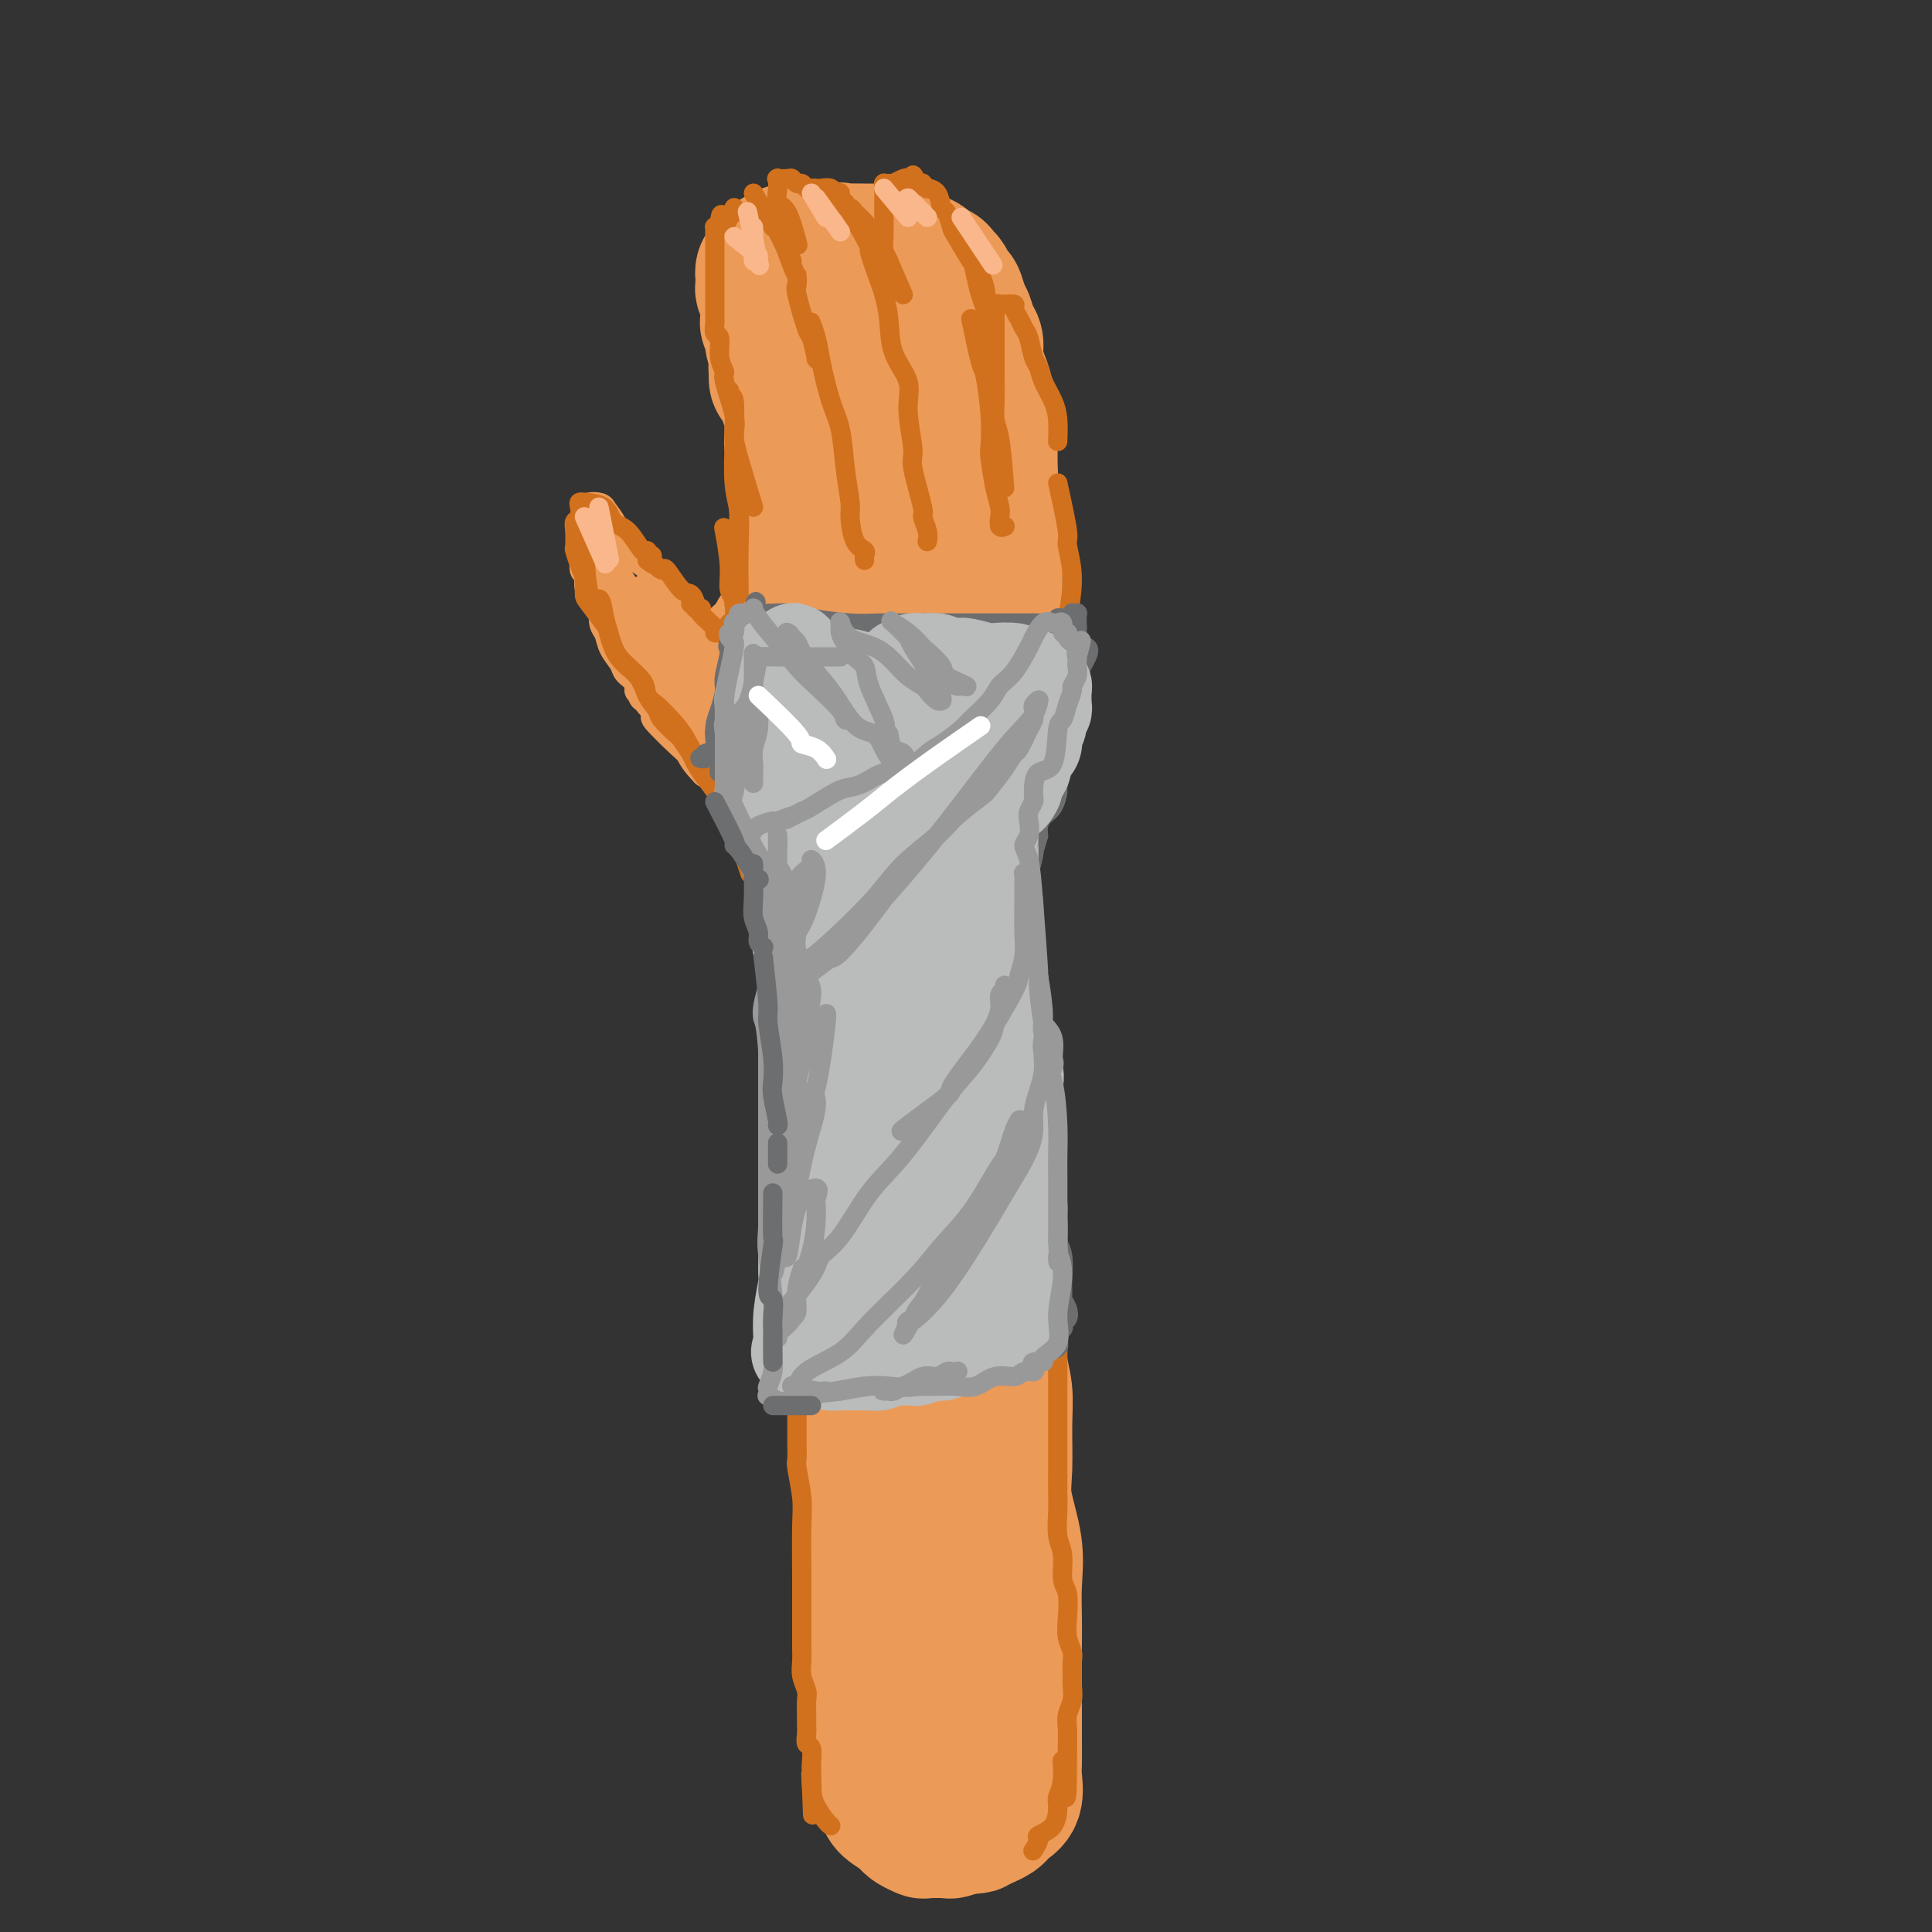 <svg viewBox='0 0 400 400' version='1.1' xmlns='http://www.w3.org/2000/svg' xmlns:xlink='http://www.w3.org/1999/xlink'><rect x="0" y="0" width="400" height="400" fill="#333333" stroke="none"/><g fill='none' stroke='rgb(236,154,87)' stroke-width='28' stroke-linecap='round' stroke-linejoin='round'><path d='M174,182c0.002,4.002 0.004,8.004 0,10c-0.004,1.996 -0.015,1.986 0,2c0.015,0.014 0.056,0.052 0,2c-0.056,1.948 -0.207,5.807 0,8c0.207,2.193 0.773,2.720 1,4c0.227,1.280 0.113,3.315 0,5c-0.113,1.685 -0.227,3.022 0,5c0.227,1.978 0.793,4.596 1,7c0.207,2.404 0.054,4.594 0,7c-0.054,2.406 -0.010,5.028 0,7c0.010,1.972 -0.013,3.296 0,6c0.013,2.704 0.064,6.790 0,9c-0.064,2.210 -0.241,2.543 0,4c0.241,1.457 0.901,4.036 1,6c0.099,1.964 -0.362,3.312 0,5c0.362,1.688 1.547,3.715 2,6c0.453,2.285 0.174,4.827 0,7c-0.174,2.173 -0.244,3.975 0,6c0.244,2.025 0.801,4.272 1,6c0.199,1.728 0.039,2.935 0,4c-0.039,1.065 0.041,1.987 0,4c-0.041,2.013 -0.203,5.118 0,7c0.203,1.882 0.773,2.542 1,4c0.227,1.458 0.113,3.713 0,5c-0.113,1.287 -0.224,1.607 0,3c0.224,1.393 0.782,3.858 1,5c0.218,1.142 0.097,0.961 0,2c-0.097,1.039 -0.171,3.297 0,5c0.171,1.703 0.585,2.852 1,4'/><path d='M183,337c1.393,24.676 0.377,8.866 0,4c-0.377,-4.866 -0.113,1.214 0,4c0.113,2.786 0.077,2.279 0,3c-0.077,0.721 -0.193,2.670 0,5c0.193,2.330 0.696,5.042 1,7c0.304,1.958 0.408,3.161 1,4c0.592,0.839 1.673,1.315 2,2c0.327,0.685 -0.100,1.580 0,2c0.100,0.420 0.729,0.364 1,1c0.271,0.636 0.186,1.963 0,3c-0.186,1.037 -0.472,1.784 0,2c0.472,0.216 1.701,-0.100 2,0c0.299,0.100 -0.332,0.616 0,1c0.332,0.384 1.628,0.636 2,1c0.372,0.364 -0.181,0.841 0,1c0.181,0.159 1.094,0.000 2,0c0.906,-0.000 1.805,0.157 2,0c0.195,-0.157 -0.313,-0.630 0,-1c0.313,-0.370 1.446,-0.636 2,-1c0.554,-0.364 0.529,-0.824 1,-1c0.471,-0.176 1.436,-0.067 2,-1c0.564,-0.933 0.725,-2.908 1,-4c0.275,-1.092 0.662,-1.300 1,-2c0.338,-0.700 0.626,-1.891 1,-3c0.374,-1.109 0.832,-2.134 1,-4c0.168,-1.866 0.045,-4.572 0,-6c-0.045,-1.428 -0.012,-1.577 0,-3c0.012,-1.423 0.003,-4.121 0,-7c-0.003,-2.879 -0.002,-5.940 0,-9'/><path d='M205,335c-0.183,-5.409 -0.640,-6.432 -1,-8c-0.360,-1.568 -0.621,-3.683 -1,-9c-0.379,-5.317 -0.875,-13.838 -1,-17c-0.125,-3.162 0.120,-0.965 0,-3c-0.120,-2.035 -0.606,-8.302 -1,-12c-0.394,-3.698 -0.697,-4.829 -1,-8c-0.303,-3.171 -0.607,-8.384 -1,-12c-0.393,-3.616 -0.875,-5.634 -1,-8c-0.125,-2.366 0.107,-5.079 0,-8c-0.107,-2.921 -0.552,-6.049 -1,-9c-0.448,-2.951 -0.898,-5.726 -1,-8c-0.102,-2.274 0.144,-4.045 0,-7c-0.144,-2.955 -0.679,-7.092 -1,-10c-0.321,-2.908 -0.429,-4.588 -1,-7c-0.571,-2.412 -1.606,-5.555 -2,-8c-0.394,-2.445 -0.147,-4.192 0,-6c0.147,-1.808 0.193,-3.675 0,-5c-0.193,-1.325 -0.627,-2.106 -1,-3c-0.373,-0.894 -0.686,-1.900 -1,-3c-0.314,-1.100 -0.631,-2.294 -1,-3c-0.369,-0.706 -0.792,-0.925 -1,-1c-0.208,-0.075 -0.203,-0.006 0,0c0.203,0.006 0.604,-0.051 0,1c-0.604,1.051 -2.214,3.212 -3,4c-0.786,0.788 -0.750,0.205 -1,2c-0.250,1.795 -0.788,5.970 -1,9c-0.212,3.030 -0.098,4.917 0,7c0.098,2.083 0.181,4.362 0,8c-0.181,3.638 -0.626,8.633 -1,13c-0.374,4.367 -0.678,8.105 -1,12c-0.322,3.895 -0.661,7.948 -1,12'/><path d='M180,248c-0.691,11.056 -0.917,12.694 -1,15c-0.083,2.306 -0.022,5.278 0,9c0.022,3.722 0.006,8.192 0,11c-0.006,2.808 -0.002,3.953 0,7c0.002,3.047 0.000,7.996 0,11c-0.000,3.004 -0.000,4.064 0,6c0.000,1.936 0.000,4.748 0,7c-0.000,2.252 0.000,3.945 0,5c-0.000,1.055 -0.000,1.473 0,3c0.000,1.527 0.000,4.164 0,6c-0.000,1.836 -0.001,2.873 0,4c0.001,1.127 0.004,2.345 0,4c-0.004,1.655 -0.015,3.749 0,5c0.015,1.251 0.055,1.660 0,3c-0.055,1.340 -0.207,3.613 0,5c0.207,1.387 0.773,1.889 1,3c0.227,1.111 0.116,2.832 0,4c-0.116,1.168 -0.238,1.783 0,3c0.238,1.217 0.835,3.036 1,4c0.165,0.964 -0.103,1.074 0,2c0.103,0.926 0.577,2.668 1,4c0.423,1.332 0.795,2.255 1,3c0.205,0.745 0.245,1.314 1,2c0.755,0.686 2.227,1.490 3,2c0.773,0.510 0.849,0.725 1,1c0.151,0.275 0.378,0.610 1,1c0.622,0.390 1.639,0.834 2,1c0.361,0.166 0.066,0.055 1,0c0.934,-0.055 3.098,-0.053 4,0c0.902,0.053 0.544,0.158 1,0c0.456,-0.158 1.728,-0.579 3,-1'/><path d='M200,378c2.062,0.048 1.717,0.168 2,0c0.283,-0.168 1.194,-0.623 2,-1c0.806,-0.377 1.508,-0.674 2,-1c0.492,-0.326 0.773,-0.680 1,-1c0.227,-0.320 0.401,-0.605 1,-1c0.599,-0.395 1.625,-0.901 2,-2c0.375,-1.099 0.101,-2.792 0,-4c-0.101,-1.208 -0.027,-1.930 0,-3c0.027,-1.070 0.007,-2.489 0,-4c-0.007,-1.511 -0.003,-3.115 0,-5c0.003,-1.885 0.003,-4.051 0,-7c-0.003,-2.949 -0.008,-6.682 0,-9c0.008,-2.318 0.030,-3.221 0,-5c-0.030,-1.779 -0.114,-4.434 0,-7c0.114,-2.566 0.424,-5.042 0,-8c-0.424,-2.958 -1.582,-6.399 -2,-9c-0.418,-2.601 -0.097,-4.363 0,-7c0.097,-2.637 -0.031,-6.151 0,-9c0.031,-2.849 0.219,-5.034 0,-7c-0.219,-1.966 -0.847,-3.713 -1,-6c-0.153,-2.287 0.169,-5.112 0,-8c-0.169,-2.888 -0.829,-5.838 -1,-8c-0.171,-2.162 0.146,-3.537 0,-6c-0.146,-2.463 -0.756,-6.016 -1,-8c-0.244,-1.984 -0.122,-2.400 0,-4c0.122,-1.600 0.243,-4.385 0,-7c-0.243,-2.615 -0.849,-5.062 -1,-7c-0.151,-1.938 0.152,-3.368 0,-5c-0.152,-1.632 -0.758,-3.466 -1,-5c-0.242,-1.534 -0.121,-2.767 0,-4'/><path d='M203,220c-1.039,-24.294 -0.138,-9.031 0,-5c0.138,4.031 -0.489,-3.172 -1,-7c-0.511,-3.828 -0.907,-4.281 -1,-6c-0.093,-1.719 0.116,-4.704 0,-6c-0.116,-1.296 -0.556,-0.903 -1,-2c-0.444,-1.097 -0.893,-3.684 -1,-5c-0.107,-1.316 0.128,-1.361 0,-2c-0.128,-0.639 -0.621,-1.873 -1,-3c-0.379,-1.127 -0.646,-2.146 -1,-3c-0.354,-0.854 -0.797,-1.542 -1,-2c-0.203,-0.458 -0.167,-0.687 0,-1c0.167,-0.313 0.466,-0.710 0,-1c-0.466,-0.290 -1.696,-0.474 -2,-1c-0.304,-0.526 0.318,-1.395 0,-2c-0.318,-0.605 -1.577,-0.946 -2,-1c-0.423,-0.054 -0.009,0.181 0,0c0.009,-0.181 -0.386,-0.776 -1,-1c-0.614,-0.224 -1.446,-0.075 -2,0c-0.554,0.075 -0.831,0.077 -1,0c-0.169,-0.077 -0.230,-0.233 -1,0c-0.770,0.233 -2.247,0.855 -3,1c-0.753,0.145 -0.780,-0.188 -1,0c-0.220,0.188 -0.632,0.896 -1,1c-0.368,0.104 -0.693,-0.395 -1,0c-0.307,0.395 -0.598,1.685 -1,2c-0.402,0.315 -0.917,-0.344 -1,0c-0.083,0.344 0.266,1.690 0,2c-0.266,0.310 -1.149,-0.417 -2,1c-0.851,1.417 -1.672,4.976 -2,7c-0.328,2.024 -0.164,2.512 0,3'/><path d='M175,189c-0.930,3.472 -0.254,4.652 0,6c0.254,1.348 0.086,2.866 0,4c-0.086,1.134 -0.091,1.886 0,4c0.091,2.114 0.277,5.591 0,8c-0.277,2.409 -1.017,3.751 -1,5c0.017,1.249 0.791,2.406 1,4c0.209,1.594 -0.146,3.625 0,6c0.146,2.375 0.795,5.093 1,7c0.205,1.907 -0.033,3.002 0,5c0.033,1.998 0.338,4.898 1,7c0.662,2.102 1.683,3.406 2,5c0.317,1.594 -0.069,3.477 0,5c0.069,1.523 0.593,2.684 1,5c0.407,2.316 0.698,5.785 1,8c0.302,2.215 0.616,3.175 1,5c0.384,1.825 0.838,4.516 1,6c0.162,1.484 0.031,1.763 0,3c-0.031,1.237 0.037,3.434 0,5c-0.037,1.566 -0.178,2.501 0,4c0.178,1.499 0.674,3.562 1,6c0.326,2.438 0.483,5.251 1,7c0.517,1.749 1.396,2.436 2,4c0.604,1.564 0.935,4.006 1,6c0.065,1.994 -0.137,3.538 0,6c0.137,2.462 0.611,5.840 1,8c0.389,2.160 0.693,3.101 1,4c0.307,0.899 0.618,1.756 1,3c0.382,1.244 0.833,2.873 1,4c0.167,1.127 0.048,1.750 0,2c-0.048,0.250 -0.024,0.125 0,0'/></g>
<g fill='none' stroke='rgb(236,154,87)' stroke-width='6' stroke-linecap='round' stroke-linejoin='round'><path d='M165,201c0.139,-3.680 0.277,-7.360 0,-9c-0.277,-1.640 -0.971,-1.241 -1,-1c-0.029,0.241 0.607,0.324 0,-1c-0.607,-1.324 -2.457,-4.054 -3,-5c-0.543,-0.946 0.221,-0.108 0,-1c-0.221,-0.892 -1.429,-3.515 -2,-5c-0.571,-1.485 -0.506,-1.833 -1,-3c-0.494,-1.167 -1.545,-3.153 -2,-4c-0.455,-0.847 -0.312,-0.555 -1,-1c-0.688,-0.445 -2.206,-1.627 -3,-3c-0.794,-1.373 -0.863,-2.935 -1,-4c-0.137,-1.065 -0.342,-1.631 -1,-2c-0.658,-0.369 -1.768,-0.541 -2,-1c-0.232,-0.459 0.414,-1.205 0,-2c-0.414,-0.795 -1.890,-1.639 -3,-2c-1.110,-0.361 -1.856,-0.238 -2,-1c-0.144,-0.762 0.312,-2.410 0,-3c-0.312,-0.590 -1.394,-0.124 -2,0c-0.606,0.124 -0.736,-0.096 -1,-1c-0.264,-0.904 -0.663,-2.494 -1,-3c-0.337,-0.506 -0.611,0.071 -1,0c-0.389,-0.071 -0.892,-0.789 -1,-1c-0.108,-0.211 0.178,0.084 0,0c-0.178,-0.084 -0.821,-0.548 -1,-1c-0.179,-0.452 0.106,-0.891 0,-1c-0.106,-0.109 -0.602,0.112 -1,0c-0.398,-0.112 -0.699,-0.556 -1,-1'/><path d='M134,145c-3.402,-4.176 -0.908,-1.116 0,0c0.908,1.116 0.231,0.287 0,0c-0.231,-0.287 -0.014,-0.034 0,0c0.014,0.034 -0.174,-0.153 0,0c0.174,0.153 0.710,0.646 1,1c0.290,0.354 0.336,0.570 1,1c0.664,0.430 1.948,1.072 3,2c1.052,0.928 1.871,2.140 3,4c1.129,1.860 2.567,4.368 4,6c1.433,1.632 2.859,2.387 4,4c1.141,1.613 1.995,4.084 3,6c1.005,1.916 2.161,3.278 3,4c0.839,0.722 1.359,0.806 2,2c0.641,1.194 1.401,3.500 2,5c0.599,1.500 1.036,2.196 1,3c-0.036,0.804 -0.546,1.718 0,3c0.546,1.282 2.146,2.932 3,4c0.854,1.068 0.961,1.554 1,2c0.039,0.446 0.011,0.853 0,1c-0.011,0.147 -0.007,0.034 0,0c0.007,-0.034 0.015,0.013 0,0c-0.015,-0.013 -0.052,-0.084 0,-1c0.052,-0.916 0.194,-2.675 0,-4c-0.194,-1.325 -0.725,-2.215 -1,-3c-0.275,-0.785 -0.296,-1.467 -1,-3c-0.704,-1.533 -2.092,-3.919 -3,-6c-0.908,-2.081 -1.336,-3.857 -2,-5c-0.664,-1.143 -1.563,-1.654 -3,-3c-1.437,-1.346 -3.410,-3.527 -5,-5c-1.590,-1.473 -2.795,-2.236 -4,-3'/><path d='M146,160c-2.498,-2.567 -2.743,-3.483 -3,-4c-0.257,-0.517 -0.527,-0.633 -2,-2c-1.473,-1.367 -4.148,-3.984 -5,-5c-0.852,-1.016 0.118,-0.432 0,-1c-0.118,-0.568 -1.326,-2.287 -2,-3c-0.674,-0.713 -0.814,-0.420 -1,-1c-0.186,-0.580 -0.417,-2.032 -1,-3c-0.583,-0.968 -1.519,-1.452 -2,-2c-0.481,-0.548 -0.507,-1.162 -1,-2c-0.493,-0.838 -1.452,-1.902 -2,-3c-0.548,-1.098 -0.684,-2.232 -1,-3c-0.316,-0.768 -0.810,-1.172 -1,-2c-0.190,-0.828 -0.074,-2.080 0,-3c0.074,-0.920 0.107,-1.508 0,-2c-0.107,-0.492 -0.354,-0.888 -1,-1c-0.646,-0.112 -1.690,0.061 -2,-1c-0.310,-1.061 0.113,-3.355 0,-4c-0.113,-0.645 -0.762,0.360 -1,0c-0.238,-0.360 -0.064,-2.084 0,-3c0.064,-0.916 0.017,-1.023 0,-1c-0.017,0.023 -0.005,0.175 0,0c0.005,-0.175 0.001,-0.678 0,-1c-0.001,-0.322 -0.000,-0.465 0,-1c0.000,-0.535 -0.001,-1.462 0,-2c0.001,-0.538 0.003,-0.685 0,-1c-0.003,-0.315 -0.011,-0.796 0,-1c0.011,-0.204 0.041,-0.132 0,0c-0.041,0.132 -0.155,0.323 0,1c0.155,0.677 0.577,1.838 1,3'/><path d='M122,112c0.681,1.212 1.884,2.743 3,4c1.116,1.257 2.147,2.240 4,5c1.853,2.760 4.530,7.297 6,10c1.470,2.703 1.733,3.572 3,5c1.267,1.428 3.536,3.416 5,5c1.464,1.584 2.122,2.763 3,4c0.878,1.237 1.976,2.531 3,4c1.024,1.469 1.973,3.111 3,4c1.027,0.889 2.131,1.023 3,2c0.869,0.977 1.504,2.797 2,4c0.496,1.203 0.854,1.791 1,2c0.146,0.209 0.080,0.040 0,0c-0.080,-0.040 -0.173,0.050 -1,-1c-0.827,-1.050 -2.387,-3.240 -5,-7c-2.613,-3.760 -6.280,-9.090 -9,-12c-2.720,-2.910 -4.493,-3.399 -6,-5c-1.507,-1.601 -2.747,-4.313 -4,-6c-1.253,-1.687 -2.520,-2.348 -3,-3c-0.480,-0.652 -0.174,-1.296 0,-2c0.174,-0.704 0.214,-1.468 0,-2c-0.214,-0.532 -0.683,-0.834 0,0c0.683,0.834 2.520,2.802 4,5c1.480,2.198 2.605,4.624 5,8c2.395,3.376 6.060,7.702 9,11c2.940,3.298 5.154,5.569 7,8c1.846,2.431 3.324,5.021 5,8c1.676,2.979 3.551,6.345 5,8c1.449,1.655 2.471,1.598 3,2c0.529,0.402 0.566,1.262 1,2c0.434,0.738 1.267,1.354 1,1c-0.267,-0.354 -1.633,-1.677 -3,-3'/><path d='M167,173c-2.269,-2.657 -6.440,-7.801 -9,-11c-2.560,-3.199 -3.507,-4.454 -7,-9c-3.493,-4.546 -9.532,-12.384 -12,-16c-2.468,-3.616 -1.365,-3.010 -2,-4c-0.635,-0.990 -3.009,-3.576 -4,-5c-0.991,-1.424 -0.599,-1.687 -1,-2c-0.401,-0.313 -1.595,-0.676 -2,-1c-0.405,-0.324 -0.021,-0.611 0,-1c0.021,-0.389 -0.322,-0.882 0,0c0.322,0.882 1.308,3.140 2,5c0.692,1.860 1.089,3.323 2,5c0.911,1.677 2.336,3.568 5,7c2.664,3.432 6.568,8.406 9,12c2.432,3.594 3.391,5.807 5,8c1.609,2.193 3.867,4.365 6,7c2.133,2.635 4.141,5.732 5,7c0.859,1.268 0.569,0.708 1,1c0.431,0.292 1.584,1.438 2,2c0.416,0.562 0.096,0.542 0,0c-0.096,-0.542 0.032,-1.605 -1,-3c-1.032,-1.395 -3.223,-3.123 -5,-5c-1.777,-1.877 -3.140,-3.904 -5,-6c-1.860,-2.096 -4.218,-4.261 -6,-6c-1.782,-1.739 -2.989,-3.052 -4,-4c-1.011,-0.948 -1.826,-1.531 -3,-3c-1.174,-1.469 -2.707,-3.825 -4,-5c-1.293,-1.175 -2.347,-1.171 -3,-2c-0.653,-0.829 -0.907,-2.492 -2,-4c-1.093,-1.508 -3.027,-2.859 -4,-4c-0.973,-1.141 -0.987,-2.070 -1,-3'/><path d='M129,133c-6.000,-7.576 -2.000,-4.015 -1,-3c1.000,1.015 -0.999,-0.516 -2,-3c-1.001,-2.484 -1.004,-5.922 -1,-7c0.004,-1.078 0.015,0.203 0,0c-0.015,-0.203 -0.057,-1.889 0,-3c0.057,-1.111 0.213,-1.645 0,-2c-0.213,-0.355 -0.797,-0.529 -1,-1c-0.203,-0.471 -0.026,-1.240 0,-2c0.026,-0.760 -0.098,-1.513 0,-2c0.098,-0.487 0.417,-0.709 0,-1c-0.417,-0.291 -1.569,-0.653 -2,-1c-0.431,-0.347 -0.141,-0.680 0,-1c0.141,-0.320 0.134,-0.629 0,-1c-0.134,-0.371 -0.396,-0.805 0,-1c0.396,-0.195 1.450,-0.153 2,0c0.550,0.153 0.596,0.416 1,1c0.404,0.584 1.166,1.488 2,3c0.834,1.512 1.742,3.631 3,5c1.258,1.369 2.868,1.989 4,3c1.132,1.011 1.787,2.414 3,4c1.213,1.586 2.985,3.355 4,5c1.015,1.645 1.273,3.164 2,5c0.727,1.836 1.923,3.987 3,5c1.077,1.013 2.036,0.886 3,2c0.964,1.114 1.932,3.467 3,5c1.068,1.533 2.235,2.246 3,3c0.765,0.754 1.129,1.549 2,3c0.871,1.451 2.249,3.557 3,5c0.751,1.443 0.876,2.221 1,3'/><path d='M161,157c4.001,5.925 4.003,5.238 4,5c-0.003,-0.238 -0.011,-0.026 1,2c1.011,2.026 3.041,5.867 4,7c0.959,1.133 0.845,-0.443 1,0c0.155,0.443 0.577,2.903 1,4c0.423,1.097 0.848,0.831 1,1c0.152,0.169 0.033,0.774 0,1c-0.033,0.226 0.021,0.072 0,0c-0.021,-0.072 -0.117,-0.063 0,0c0.117,0.063 0.446,0.181 0,0c-0.446,-0.181 -1.668,-0.661 -3,-2c-1.332,-1.339 -2.774,-3.536 -4,-6c-1.226,-2.464 -2.238,-5.196 -3,-7c-0.762,-1.804 -1.276,-2.679 -2,-4c-0.724,-1.321 -1.658,-3.086 -2,-4c-0.342,-0.914 -0.092,-0.977 0,-1c0.092,-0.023 0.026,-0.007 0,0c-0.026,0.007 -0.013,0.003 0,0'/></g>
<g fill='none' stroke='rgb(236,154,87)' stroke-width='28' stroke-linecap='round' stroke-linejoin='round'><path d='M183,176c0.200,0.915 0.400,1.829 0,0c-0.400,-1.829 -1.402,-6.403 -2,-9c-0.598,-2.597 -0.794,-3.218 -1,-5c-0.206,-1.782 -0.424,-4.724 -1,-8c-0.576,-3.276 -1.510,-6.887 -2,-9c-0.490,-2.113 -0.535,-2.729 0,-4c0.535,-1.271 1.649,-3.195 2,-4c0.351,-0.805 -0.061,-0.489 0,-1c0.061,-0.511 0.594,-1.849 1,-2c0.406,-0.151 0.685,0.886 1,2c0.315,1.114 0.667,2.306 1,4c0.333,1.694 0.649,3.890 1,6c0.351,2.110 0.737,4.135 1,7c0.263,2.865 0.402,6.572 1,9c0.598,2.428 1.653,3.579 2,5c0.347,1.421 -0.015,3.112 0,4c0.015,0.888 0.407,0.972 0,1c-0.407,0.028 -1.614,0.001 -2,0c-0.386,-0.001 0.048,0.023 0,0c-0.048,-0.023 -0.577,-0.095 -1,-2c-0.423,-1.905 -0.740,-5.644 -1,-8c-0.260,-2.356 -0.462,-3.330 -1,-6c-0.538,-2.670 -1.412,-7.035 -2,-10c-0.588,-2.965 -0.889,-4.529 -1,-7c-0.111,-2.471 -0.032,-5.849 0,-8c0.032,-2.151 0.016,-3.076 0,-4'/><path d='M179,127c-0.773,-7.287 -0.207,-4.005 0,-4c0.207,0.005 0.055,-3.267 0,-5c-0.055,-1.733 -0.015,-1.927 0,-2c0.015,-0.073 0.003,-0.024 0,0c-0.003,0.024 0.003,0.022 0,0c-0.003,-0.022 -0.016,-0.064 0,0c0.016,0.064 0.061,0.233 0,1c-0.061,0.767 -0.227,2.132 0,4c0.227,1.868 0.848,4.238 1,7c0.152,2.762 -0.166,5.915 0,8c0.166,2.085 0.815,3.102 1,5c0.185,1.898 -0.094,4.679 0,7c0.094,2.321 0.560,4.184 1,6c0.440,1.816 0.855,3.586 1,6c0.145,2.414 0.021,5.470 0,7c-0.021,1.530 0.063,1.532 0,2c-0.063,0.468 -0.272,1.401 0,2c0.272,0.599 1.024,0.865 1,1c-0.024,0.135 -0.826,0.140 -1,0c-0.174,-0.140 0.279,-0.424 0,-1c-0.279,-0.576 -1.290,-1.445 -2,-3c-0.710,-1.555 -1.118,-3.798 -2,-6c-0.882,-2.202 -2.236,-4.363 -3,-6c-0.764,-1.637 -0.937,-2.749 -1,-4c-0.063,-1.251 -0.017,-2.642 0,-4c0.017,-1.358 0.005,-2.684 0,-4c-0.005,-1.316 -0.001,-2.624 0,-4c0.001,-1.376 0.000,-2.822 0,-4c-0.000,-1.178 -0.000,-2.089 0,-3'/><path d='M175,133c0.227,-3.108 0.794,-1.378 1,-1c0.206,0.378 0.051,-0.595 0,0c-0.051,0.595 0.001,2.759 0,4c-0.001,1.241 -0.057,1.558 0,3c0.057,1.442 0.225,4.010 0,5c-0.225,0.990 -0.845,0.403 -1,1c-0.155,0.597 0.156,2.380 0,4c-0.156,1.620 -0.777,3.079 -1,4c-0.223,0.921 -0.048,1.305 0,2c0.048,0.695 -0.033,1.700 0,2c0.033,0.300 0.178,-0.104 0,0c-0.178,0.104 -0.680,0.715 -1,1c-0.320,0.285 -0.458,0.245 -1,0c-0.542,-0.245 -1.489,-0.696 -2,-1c-0.511,-0.304 -0.585,-0.461 -1,-1c-0.415,-0.539 -1.171,-1.458 -2,-2c-0.829,-0.542 -1.732,-0.706 -2,-1c-0.268,-0.294 0.100,-0.719 0,-1c-0.100,-0.281 -0.667,-0.418 -1,-1c-0.333,-0.582 -0.433,-1.609 -1,-2c-0.567,-0.391 -1.601,-0.146 -2,0c-0.399,0.146 -0.163,0.193 0,0c0.163,-0.193 0.255,-0.625 0,-1c-0.255,-0.375 -0.856,-0.693 -1,-1c-0.144,-0.307 0.168,-0.604 0,-1c-0.168,-0.396 -0.815,-0.893 -1,-1c-0.185,-0.107 0.091,0.176 0,0c-0.091,-0.176 -0.550,-0.810 -1,-1c-0.450,-0.190 -0.890,0.064 -1,0c-0.110,-0.064 0.112,-0.447 0,-1c-0.112,-0.553 -0.556,-1.277 -1,-2'/><path d='M156,141c-2.166,-2.414 -0.580,-0.450 0,0c0.580,0.450 0.156,-0.614 0,-1c-0.156,-0.386 -0.043,-0.093 0,0c0.043,0.093 0.014,-0.012 0,0c-0.014,0.012 -0.015,0.143 0,0c0.015,-0.143 0.045,-0.560 0,-1c-0.045,-0.440 -0.167,-0.901 0,-1c0.167,-0.099 0.621,0.166 1,0c0.379,-0.166 0.683,-0.762 1,-1c0.317,-0.238 0.648,-0.116 1,0c0.352,0.116 0.724,0.227 1,0c0.276,-0.227 0.454,-0.791 1,-1c0.546,-0.209 1.459,-0.064 2,0c0.541,0.064 0.708,0.046 1,0c0.292,-0.046 0.708,-0.120 1,0c0.292,0.120 0.459,0.436 1,0c0.541,-0.436 1.454,-1.622 2,-2c0.546,-0.378 0.723,0.053 1,0c0.277,-0.053 0.652,-0.591 1,-1c0.348,-0.409 0.667,-0.690 1,-1c0.333,-0.310 0.678,-0.649 1,-1c0.322,-0.351 0.621,-0.714 1,-1c0.379,-0.286 0.837,-0.494 1,-1c0.163,-0.506 0.030,-1.311 0,-2c-0.030,-0.689 0.044,-1.264 0,-2c-0.044,-0.736 -0.205,-1.634 0,-2c0.205,-0.366 0.777,-0.201 1,0c0.223,0.201 0.099,0.439 0,0c-0.099,-0.439 -0.171,-1.554 0,-2c0.171,-0.446 0.586,-0.223 1,0'/><path d='M176,121c0.790,-1.818 0.264,-0.864 0,-1c-0.264,-0.136 -0.267,-1.361 0,-2c0.267,-0.639 0.803,-0.693 1,-1c0.197,-0.307 0.054,-0.869 0,-1c-0.054,-0.131 -0.019,0.169 0,0c0.019,-0.169 0.021,-0.806 0,-1c-0.021,-0.194 -0.066,0.057 0,0c0.066,-0.057 0.243,-0.422 0,0c-0.243,0.422 -0.904,1.629 -1,2c-0.096,0.371 0.374,-0.095 0,1c-0.374,1.095 -1.592,3.750 -2,5c-0.408,1.250 -0.007,1.093 0,2c0.007,0.907 -0.380,2.878 -1,4c-0.620,1.122 -1.472,1.397 -2,2c-0.528,0.603 -0.733,1.535 -1,2c-0.267,0.465 -0.596,0.464 -1,1c-0.404,0.536 -0.883,1.608 -1,2c-0.117,0.392 0.126,0.105 0,0c-0.126,-0.105 -0.622,-0.028 -1,0c-0.378,0.028 -0.637,0.008 -1,0c-0.363,-0.008 -0.828,-0.003 -1,0c-0.172,0.003 -0.050,0.003 0,0c0.050,-0.003 0.027,-0.008 0,0c-0.027,0.008 -0.060,0.030 0,0c0.060,-0.030 0.212,-0.111 0,0c-0.212,0.111 -0.788,0.415 -1,0c-0.212,-0.415 -0.061,-1.547 0,-2c0.061,-0.453 0.030,-0.226 0,0'/><path d='M164,134c-0.448,-0.749 -0.067,-1.620 0,-2c0.067,-0.380 -0.178,-0.268 0,-1c0.178,-0.732 0.780,-2.309 1,-3c0.220,-0.691 0.059,-0.495 0,-1c-0.059,-0.505 -0.016,-1.709 0,-2c0.016,-0.291 0.004,0.333 0,0c-0.004,-0.333 -0.001,-1.622 0,-2c0.001,-0.378 0.000,0.154 0,0c-0.000,-0.154 -0.000,-0.995 0,-2c0.000,-1.005 0.000,-2.175 0,-3c-0.000,-0.825 -0.000,-1.304 0,-2c0.000,-0.696 0.000,-1.609 0,-2c-0.000,-0.391 -0.000,-0.259 0,-1c0.000,-0.741 0.000,-2.353 0,-3c-0.000,-0.647 -0.000,-0.329 0,-1c0.000,-0.671 0.000,-2.332 0,-3c-0.000,-0.668 -0.000,-0.342 0,-1c0.000,-0.658 0.001,-2.299 0,-3c-0.001,-0.701 -0.004,-0.464 0,-1c0.004,-0.536 0.015,-1.847 0,-3c-0.015,-1.153 -0.057,-2.147 0,-3c0.057,-0.853 0.212,-1.565 0,-2c-0.212,-0.435 -0.793,-0.592 -1,-1c-0.207,-0.408 -0.042,-1.065 0,-2c0.042,-0.935 -0.039,-2.147 0,-3c0.039,-0.853 0.199,-1.345 0,-2c-0.199,-0.655 -0.758,-1.471 -1,-2c-0.242,-0.529 -0.168,-0.771 0,-1c0.168,-0.229 0.430,-0.446 0,-1c-0.430,-0.554 -1.551,-1.444 -2,-2c-0.449,-0.556 -0.224,-0.778 0,-1'/><path d='M161,78c-0.635,-3.007 -0.223,-2.024 0,-2c0.223,0.024 0.257,-0.911 0,-2c-0.257,-1.089 -0.805,-2.334 -1,-3c-0.195,-0.666 -0.038,-0.755 0,-1c0.038,-0.245 -0.042,-0.647 0,-1c0.042,-0.353 0.208,-0.658 0,-1c-0.208,-0.342 -0.788,-0.722 -1,-1c-0.212,-0.278 -0.056,-0.456 0,-1c0.056,-0.544 0.011,-1.455 0,-2c-0.011,-0.545 0.011,-0.723 0,-1c-0.011,-0.277 -0.056,-0.653 0,-1c0.056,-0.347 0.211,-0.666 0,-1c-0.211,-0.334 -0.789,-0.682 -1,-1c-0.211,-0.318 -0.056,-0.606 0,-1c0.056,-0.394 0.014,-0.893 0,-1c-0.014,-0.107 -0.001,0.179 0,0c0.001,-0.179 -0.011,-0.821 0,-1c0.011,-0.179 0.046,0.106 0,0c-0.046,-0.106 -0.171,-0.602 0,-1c0.171,-0.398 0.640,-0.699 1,-1c0.360,-0.301 0.611,-0.602 1,-1c0.389,-0.398 0.915,-0.891 1,-1c0.085,-0.109 -0.273,0.167 0,0c0.273,-0.167 1.175,-0.777 2,-1c0.825,-0.223 1.572,-0.060 2,0c0.428,0.060 0.537,0.016 1,0c0.463,-0.016 1.278,-0.004 2,0c0.722,0.004 1.349,0.001 2,0c0.651,-0.001 1.325,-0.001 2,0'/><path d='M172,52c2.461,-0.464 2.112,-0.124 2,0c-0.112,0.124 0.011,0.033 1,0c0.989,-0.033 2.843,-0.009 4,0c1.157,0.009 1.617,0.001 2,0c0.383,-0.001 0.689,0.004 1,0c0.311,-0.004 0.628,-0.016 1,0c0.372,0.016 0.800,0.061 1,0c0.200,-0.061 0.172,-0.227 1,0c0.828,0.227 2.513,0.848 3,1c0.487,0.152 -0.225,-0.166 0,0c0.225,0.166 1.388,0.814 2,1c0.612,0.186 0.675,-0.091 1,0c0.325,0.091 0.914,0.550 1,1c0.086,0.450 -0.332,0.893 0,1c0.332,0.107 1.412,-0.121 2,0c0.588,0.121 0.682,0.590 1,1c0.318,0.410 0.859,0.761 1,1c0.141,0.239 -0.117,0.366 0,1c0.117,0.634 0.608,1.773 1,2c0.392,0.227 0.683,-0.459 1,0c0.317,0.459 0.659,2.064 1,3c0.341,0.936 0.683,1.202 1,2c0.317,0.798 0.611,2.129 1,3c0.389,0.871 0.874,1.284 1,2c0.126,0.716 -0.106,1.736 0,3c0.106,1.264 0.550,2.772 1,4c0.450,1.228 0.905,2.174 1,3c0.095,0.826 -0.170,1.531 0,3c0.170,1.469 0.777,3.703 1,5c0.223,1.297 0.064,1.656 0,3c-0.064,1.344 -0.032,3.672 0,6'/><path d='M205,98c0.094,3.101 -0.171,2.354 0,3c0.171,0.646 0.778,2.687 1,6c0.222,3.313 0.061,7.900 0,11c-0.061,3.100 -0.020,4.712 0,6c0.020,1.288 0.019,2.251 0,3c-0.019,0.749 -0.057,1.284 0,3c0.057,1.716 0.208,4.612 0,6c-0.208,1.388 -0.777,1.267 -1,3c-0.223,1.733 -0.101,5.320 0,7c0.101,1.680 0.182,1.453 0,3c-0.182,1.547 -0.626,4.870 -1,7c-0.374,2.130 -0.678,3.069 -1,4c-0.322,0.931 -0.661,1.855 -1,3c-0.339,1.145 -0.679,2.511 -1,4c-0.321,1.489 -0.622,3.100 -1,4c-0.378,0.900 -0.834,1.087 -1,2c-0.166,0.913 -0.042,2.551 0,3c0.042,0.449 0.004,-0.290 0,0c-0.004,0.290 0.027,1.610 0,2c-0.027,0.390 -0.112,-0.151 0,0c0.112,0.151 0.419,0.992 0,0c-0.419,-0.992 -1.565,-3.819 -2,-6c-0.435,-2.181 -0.158,-3.717 -1,-7c-0.842,-3.283 -2.801,-8.312 -4,-12c-1.199,-3.688 -1.638,-6.037 -2,-9c-0.362,-2.963 -0.647,-6.542 -1,-10c-0.353,-3.458 -0.774,-6.794 -1,-10c-0.226,-3.206 -0.256,-6.282 -1,-9c-0.744,-2.718 -2.200,-5.078 -3,-8c-0.800,-2.922 -0.943,-6.406 -1,-9c-0.057,-2.594 -0.029,-4.297 0,-6'/><path d='M183,92c-1.084,-9.373 -0.294,-6.805 0,-6c0.294,0.805 0.094,-0.152 0,-3c-0.094,-2.848 -0.081,-7.588 0,-10c0.081,-2.412 0.229,-2.495 0,-3c-0.229,-0.505 -0.836,-1.430 -1,-2c-0.164,-0.570 0.114,-0.783 0,-1c-0.114,-0.217 -0.619,-0.438 -1,-1c-0.381,-0.562 -0.638,-1.466 -1,-2c-0.362,-0.534 -0.829,-0.696 -1,-1c-0.171,-0.304 -0.046,-0.748 0,-1c0.046,-0.252 0.012,-0.313 0,0c-0.012,0.313 -0.003,1.001 0,2c0.003,0.999 0.001,2.310 0,4c-0.001,1.690 -0.000,3.760 0,7c0.000,3.240 0.000,7.650 0,11c-0.000,3.350 -0.000,5.641 0,9c0.000,3.359 0.000,7.785 0,11c-0.000,3.215 0.000,5.218 0,7c-0.000,1.782 -0.000,3.343 0,5c0.000,1.657 0.000,3.411 0,5c-0.000,1.589 -0.001,3.014 0,4c0.001,0.986 0.002,1.532 0,2c-0.002,0.468 -0.009,0.858 0,1c0.009,0.142 0.032,0.035 0,0c-0.032,-0.035 -0.120,0.002 0,0c0.120,-0.002 0.449,-0.042 0,0c-0.449,0.042 -1.677,0.166 -2,0c-0.323,-0.166 0.259,-0.622 0,-1c-0.259,-0.378 -1.360,-0.680 -2,-1c-0.640,-0.320 -0.820,-0.660 -1,-1'/><path d='M174,127c-0.722,-0.399 -0.026,0.104 0,0c0.026,-0.104 -0.619,-0.816 -1,-1c-0.381,-0.184 -0.497,0.161 -1,0c-0.503,-0.161 -1.392,-0.829 -2,-1c-0.608,-0.171 -0.936,0.153 -1,0c-0.064,-0.153 0.136,-0.784 0,-1c-0.136,-0.216 -0.610,-0.017 -1,0c-0.390,0.017 -0.698,-0.146 -1,0c-0.302,0.146 -0.600,0.602 -1,1c-0.400,0.398 -0.903,0.736 -1,1c-0.097,0.264 0.213,0.452 0,1c-0.213,0.548 -0.947,1.456 -1,2c-0.053,0.544 0.575,0.724 0,1c-0.575,0.276 -2.354,0.648 -3,1c-0.646,0.352 -0.159,0.683 0,1c0.159,0.317 -0.009,0.619 0,1c0.009,0.381 0.194,0.842 0,1c-0.194,0.158 -0.769,0.014 -1,0c-0.231,-0.014 -0.119,0.101 0,0c0.119,-0.101 0.243,-0.420 0,0c-0.243,0.420 -0.854,1.577 -1,2c-0.146,0.423 0.172,0.113 0,0c-0.172,-0.113 -0.835,-0.027 -1,0c-0.165,0.027 0.166,-0.003 0,0c-0.166,0.003 -0.829,0.039 -1,0c-0.171,-0.039 0.151,-0.155 0,0c-0.151,0.155 -0.775,0.580 -1,1c-0.225,0.420 -0.050,0.834 0,1c0.050,0.166 -0.025,0.083 0,0c0.025,-0.083 0.150,-0.167 0,0c-0.150,0.167 -0.575,0.583 -1,1'/><path d='M155,139c-1.890,2.322 -0.615,0.626 0,0c0.615,-0.626 0.571,-0.182 0,0c-0.571,0.182 -1.669,0.101 -2,0c-0.331,-0.101 0.103,-0.223 0,0c-0.103,0.223 -0.745,0.792 -1,1c-0.255,0.208 -0.125,0.056 0,0c0.125,-0.056 0.245,-0.015 0,0c-0.245,0.015 -0.854,0.004 -1,0c-0.146,-0.004 0.172,-0.001 0,0c-0.172,0.001 -0.835,0.000 -1,0c-0.165,-0.000 0.166,-0.000 0,0c-0.166,0.000 -0.829,0.000 -1,0c-0.171,-0.000 0.150,-0.000 0,0c-0.150,0.000 -0.772,0.000 -1,0c-0.228,-0.000 -0.061,-0.000 0,0c0.061,0.000 0.016,0.000 0,0c-0.016,-0.000 -0.004,-0.000 0,0c0.004,0.000 0.001,0.000 0,0c-0.001,-0.000 -0.001,-0.000 0,0'/></g>
<g fill='none' stroke='rgb(236,154,87)' stroke-width='4' stroke-linecap='round' stroke-linejoin='round'><path d='M134,117c-0.399,-0.445 -0.797,-0.891 0,1c0.797,1.891 2.791,6.118 4,8c1.209,1.882 1.633,1.420 2,2c0.367,0.580 0.678,2.201 1,3c0.322,0.799 0.656,0.776 1,1c0.344,0.224 0.697,0.695 1,1c0.303,0.305 0.554,0.446 0,0c-0.554,-0.446 -1.913,-1.478 -3,-3c-1.087,-1.522 -1.900,-3.535 -3,-5c-1.100,-1.465 -2.486,-2.381 -3,-3c-0.514,-0.619 -0.156,-0.941 0,-1c0.156,-0.059 0.111,0.144 0,0c-0.111,-0.144 -0.289,-0.634 0,0c0.289,0.634 1.043,2.393 2,4c0.957,1.607 2.116,3.061 3,4c0.884,0.939 1.492,1.363 2,2c0.508,0.637 0.914,1.487 1,2c0.086,0.513 -0.149,0.688 0,1c0.149,0.312 0.682,0.759 0,0c-0.682,-0.759 -2.579,-2.725 -4,-5c-1.421,-2.275 -2.367,-4.858 -3,-6c-0.633,-1.142 -0.953,-0.842 -1,-1c-0.047,-0.158 0.180,-0.773 0,-1c-0.180,-0.227 -0.766,-0.065 -1,0c-0.234,0.065 -0.117,0.032 0,0'/><path d='M133,121c-1.194,-1.691 0.321,0.580 2,3c1.679,2.420 3.522,4.989 5,8c1.478,3.011 2.590,6.465 3,8c0.410,1.535 0.117,1.153 0,1c-0.117,-0.153 -0.059,-0.076 0,0'/></g>
<g fill='none' stroke='rgb(210,113,29)' stroke-width='4' stroke-linecap='round' stroke-linejoin='round'><path d='M121,114c-0.059,-1.006 -0.118,-2.012 0,0c0.118,2.012 0.413,7.042 1,9c0.587,1.958 1.467,0.844 2,1c0.533,0.156 0.718,1.582 1,3c0.282,1.418 0.662,2.830 1,4c0.338,1.170 0.634,2.099 1,3c0.366,0.901 0.803,1.773 2,3c1.197,1.227 3.155,2.809 4,4c0.845,1.191 0.578,1.991 1,3c0.422,1.009 1.531,2.228 2,3c0.469,0.772 0.296,1.098 1,2c0.704,0.902 2.285,2.381 3,3c0.715,0.619 0.562,0.379 1,1c0.438,0.621 1.465,2.104 2,3c0.535,0.896 0.577,1.204 1,2c0.423,0.796 1.227,2.080 2,3c0.773,0.920 1.514,1.476 2,2c0.486,0.524 0.718,1.017 1,2c0.282,0.983 0.614,2.457 1,3c0.386,0.543 0.824,0.155 1,0c0.176,-0.155 0.088,-0.078 0,0'/><path d='M152,169c-2.495,-3.310 -4.990,-6.620 -6,-8c-1.010,-1.380 -0.536,-0.829 -1,-2c-0.464,-1.171 -1.866,-4.063 -3,-6c-1.134,-1.937 -2.002,-2.918 -3,-4c-0.998,-1.082 -2.127,-2.266 -3,-3c-0.873,-0.734 -1.489,-1.020 -2,-2c-0.511,-0.980 -0.918,-2.655 -2,-4c-1.082,-1.345 -2.840,-2.362 -4,-4c-1.160,-1.638 -1.722,-3.898 -2,-5c-0.278,-1.102 -0.274,-1.046 -1,-2c-0.726,-0.954 -2.184,-2.918 -3,-4c-0.816,-1.082 -0.989,-1.282 -1,-2c-0.011,-0.718 0.141,-1.953 0,-3c-0.141,-1.047 -0.575,-1.906 -1,-3c-0.425,-1.094 -0.842,-2.425 -1,-3c-0.158,-0.575 -0.056,-0.395 0,-1c0.056,-0.605 0.067,-1.994 0,-3c-0.067,-1.006 -0.210,-1.629 0,-2c0.210,-0.371 0.775,-0.492 1,-1c0.225,-0.508 0.109,-1.404 0,-2c-0.109,-0.596 -0.212,-0.891 0,-1c0.212,-0.109 0.738,-0.033 1,0c0.262,0.033 0.261,0.023 0,0c-0.261,-0.023 -0.781,-0.057 0,0c0.781,0.057 2.864,0.206 4,1c1.136,0.794 1.324,2.232 2,3c0.676,0.768 1.841,0.866 3,2c1.159,1.134 2.312,3.305 3,4c0.688,0.695 0.911,-0.087 1,0c0.089,0.087 0.045,1.044 0,2'/><path d='M134,116c2.392,1.861 1.371,0.514 1,0c-0.371,-0.514 -0.092,-0.196 0,0c0.092,0.196 -0.002,0.269 0,0c0.002,-0.269 0.101,-0.881 0,-1c-0.101,-0.119 -0.403,0.253 0,1c0.403,0.747 1.509,1.867 2,2c0.491,0.133 0.365,-0.721 1,0c0.635,0.721 2.030,3.016 3,4c0.970,0.984 1.515,0.656 2,1c0.485,0.344 0.911,1.361 1,2c0.089,0.639 -0.157,0.899 0,1c0.157,0.101 0.718,0.041 1,0c0.282,-0.041 0.285,-0.063 0,0c-0.285,0.063 -0.857,0.212 -1,0c-0.143,-0.212 0.145,-0.784 0,-1c-0.145,-0.216 -0.721,-0.076 -1,0c-0.279,0.076 -0.261,0.087 0,0c0.261,-0.087 0.766,-0.272 1,0c0.234,0.272 0.196,1.001 1,2c0.804,0.999 2.449,2.267 3,3c0.551,0.733 0.008,0.929 0,1c-0.008,0.071 0.520,0.016 1,0c0.480,-0.016 0.912,0.006 1,0c0.088,-0.006 -0.169,-0.042 0,0c0.169,0.042 0.763,0.160 1,0c0.237,-0.160 0.115,-0.600 0,-1c-0.115,-0.400 -0.223,-0.762 0,-1c0.223,-0.238 0.778,-0.354 1,-1c0.222,-0.646 0.111,-1.823 0,-3'/><path d='M152,125c-0.088,-1.416 -0.807,-1.957 -1,-3c-0.193,-1.043 0.140,-2.589 0,-5c-0.140,-2.411 -0.754,-5.689 -1,-7c-0.246,-1.311 -0.123,-0.656 0,0'/><path d='M153,123c-0.031,-3.554 -0.061,-7.108 0,-10c0.061,-2.892 0.214,-5.123 0,-7c-0.214,-1.877 -0.793,-3.402 -1,-6c-0.207,-2.598 -0.041,-6.269 0,-8c0.041,-1.731 -0.041,-1.522 0,-3c0.041,-1.478 0.207,-4.644 0,-6c-0.207,-1.356 -0.786,-0.904 -1,-1c-0.214,-0.096 -0.061,-0.742 0,-1c0.061,-0.258 0.031,-0.129 0,0'/><path d='M156,105c-1.138,-3.728 -2.276,-7.456 -3,-10c-0.724,-2.544 -1.035,-3.904 -1,-5c0.035,-1.096 0.417,-1.926 0,-4c-0.417,-2.074 -1.632,-5.391 -2,-7c-0.368,-1.609 0.112,-1.510 0,-2c-0.112,-0.490 -0.815,-1.568 -1,-3c-0.185,-1.432 0.146,-3.216 0,-4c-0.146,-0.784 -0.771,-0.567 -1,-1c-0.229,-0.433 -0.061,-1.515 0,-2c0.061,-0.485 0.016,-0.372 0,-1c-0.016,-0.628 -0.004,-1.999 0,-3c0.004,-1.001 0.001,-1.634 0,-2c-0.001,-0.366 -0.000,-0.464 0,-1c0.000,-0.536 0.000,-1.511 0,-2c-0.000,-0.489 -0.000,-0.493 0,-1c0.000,-0.507 0.000,-1.516 0,-2c-0.000,-0.484 -0.000,-0.444 0,-1c0.000,-0.556 -0.000,-1.708 0,-2c0.000,-0.292 0.000,0.275 0,0c-0.000,-0.275 -0.000,-1.393 0,-2c0.000,-0.607 0.000,-0.702 0,-1c-0.000,-0.298 -0.001,-0.797 0,-1c0.001,-0.203 0.003,-0.110 0,0c-0.003,0.110 -0.011,0.236 0,0c0.011,-0.236 0.041,-0.833 0,-1c-0.041,-0.167 -0.155,0.095 0,0c0.155,-0.095 0.577,-0.548 1,-1'/><path d='M149,46c0.337,-3.200 0.679,-0.700 1,0c0.321,0.700 0.622,-0.400 1,-1c0.378,-0.600 0.832,-0.700 1,-1c0.168,-0.300 0.048,-0.800 0,-1c-0.048,-0.200 -0.024,-0.100 0,0'/><path d='M156,40c0.000,0.000 4.000,7.000 4,7'/><path d='M161,48c0.000,0.000 3.000,6.000 3,6'/><path d='M160,45c-0.424,-1.624 -0.847,-3.247 0,-1c0.847,2.247 2.966,8.365 4,11c1.034,2.635 0.984,1.788 1,2c0.016,0.212 0.099,1.483 0,2c-0.099,0.517 -0.380,0.278 0,2c0.380,1.722 1.423,5.403 2,7c0.577,1.597 0.690,1.110 1,2c0.310,0.890 0.816,3.157 1,4c0.184,0.843 0.046,0.261 0,0c-0.046,-0.261 0.002,-0.202 0,0c-0.002,0.202 -0.053,0.548 0,0c0.053,-0.548 0.209,-1.991 0,-3c-0.209,-1.009 -0.785,-1.583 -1,-2c-0.215,-0.417 -0.069,-0.678 0,-1c0.069,-0.322 0.063,-0.705 0,-1c-0.063,-0.295 -0.182,-0.501 0,0c0.182,0.501 0.664,1.709 1,3c0.336,1.291 0.525,2.664 1,5c0.475,2.336 1.237,5.634 2,8c0.763,2.366 1.527,3.800 2,6c0.473,2.200 0.656,5.167 1,8c0.344,2.833 0.849,5.532 1,7c0.151,1.468 -0.050,1.703 0,3c0.050,1.297 0.353,3.654 1,5c0.647,1.346 1.637,1.680 2,2c0.363,0.320 0.098,0.625 0,1c-0.098,0.375 -0.028,0.822 0,1c0.028,0.178 0.014,0.089 0,0'/><path d='M175,42c2.168,3.856 4.336,7.712 5,9c0.664,1.288 -0.175,0.009 0,1c0.175,0.991 1.365,4.252 2,6c0.635,1.748 0.715,1.982 1,3c0.285,1.018 0.774,2.819 1,5c0.226,2.181 0.188,4.742 1,7c0.812,2.258 2.474,4.213 3,6c0.526,1.787 -0.084,3.404 0,6c0.084,2.596 0.864,6.169 1,8c0.136,1.831 -0.370,1.920 0,4c0.370,2.080 1.616,6.151 2,8c0.384,1.849 -0.093,1.475 0,2c0.093,0.525 0.756,1.949 1,3c0.244,1.051 0.070,1.729 0,2c-0.070,0.271 -0.035,0.136 0,0'/><path d='M201,66c0.762,3.662 1.524,7.323 2,9c0.476,1.677 0.666,1.368 1,3c0.334,1.632 0.811,5.203 1,8c0.189,2.797 0.089,4.818 0,6c-0.089,1.182 -0.169,1.526 0,3c0.169,1.474 0.585,4.080 1,6c0.415,1.920 0.829,3.156 1,4c0.171,0.844 0.098,1.298 0,2c-0.098,0.702 -0.222,1.652 0,2c0.222,0.348 0.792,0.093 1,0c0.208,-0.093 0.056,-0.025 0,0c-0.056,0.025 -0.016,0.007 0,0c0.016,-0.007 0.008,-0.004 0,0'/><path d='M208,101c-0.309,-3.864 -0.619,-7.728 -1,-10c-0.381,-2.272 -0.834,-2.954 -1,-4c-0.166,-1.046 -0.044,-2.458 0,-4c0.044,-1.542 0.012,-3.215 0,-4c-0.012,-0.785 -0.003,-0.683 0,-1c0.003,-0.317 0.001,-1.054 0,-2c-0.001,-0.946 -0.000,-2.103 0,-3c0.000,-0.897 0.000,-1.534 0,-2c-0.000,-0.466 -0.000,-0.760 0,-1c0.000,-0.240 0.000,-0.428 0,-1c-0.000,-0.572 -0.001,-1.530 0,-2c0.001,-0.470 0.004,-0.452 0,-1c-0.004,-0.548 -0.016,-1.664 0,-2c0.016,-0.336 0.058,0.106 0,0c-0.058,-0.106 -0.218,-0.761 0,-1c0.218,-0.239 0.814,-0.062 1,0c0.186,0.062 -0.038,0.008 0,0c0.038,-0.008 0.339,0.029 1,0c0.661,-0.029 1.683,-0.123 2,0c0.317,0.123 -0.070,0.463 0,1c0.070,0.537 0.596,1.270 1,2c0.404,0.730 0.685,1.458 1,2c0.315,0.542 0.665,0.900 1,2c0.335,1.100 0.654,2.943 1,4c0.346,1.057 0.720,1.328 1,2c0.280,0.672 0.467,1.746 1,3c0.533,1.254 1.411,2.687 2,4c0.589,1.313 0.889,2.507 1,4c0.111,1.493 0.032,3.284 0,4c-0.032,0.716 -0.016,0.358 0,0'/><path d='M205,77c-0.446,-4.489 -0.893,-8.978 -1,-11c-0.107,-2.022 0.125,-1.577 0,-2c-0.125,-0.423 -0.608,-1.713 -1,-3c-0.392,-1.287 -0.692,-2.569 -1,-4c-0.308,-1.431 -0.622,-3.010 -1,-4c-0.378,-0.990 -0.820,-1.391 -1,-2c-0.180,-0.609 -0.097,-1.426 0,-2c0.097,-0.574 0.210,-0.906 0,-1c-0.210,-0.094 -0.742,0.050 -1,0c-0.258,-0.050 -0.242,-0.294 0,0c0.242,0.294 0.710,1.126 1,2c0.290,0.874 0.404,1.789 1,3c0.596,1.211 1.676,2.717 2,4c0.324,1.283 -0.109,2.343 0,3c0.109,0.657 0.759,0.913 1,1c0.241,0.087 0.074,0.006 0,0c-0.074,-0.006 -0.055,0.061 0,0c0.055,-0.061 0.145,-0.252 0,-1c-0.145,-0.748 -0.525,-2.054 -1,-3c-0.475,-0.946 -1.045,-1.533 -2,-3c-0.955,-1.467 -2.296,-3.815 -3,-5c-0.704,-1.185 -0.771,-1.208 -1,-2c-0.229,-0.792 -0.621,-2.355 -1,-3c-0.379,-0.645 -0.747,-0.373 -1,-1c-0.253,-0.627 -0.393,-2.154 -1,-3c-0.607,-0.846 -1.682,-1.011 -2,-1c-0.318,0.011 0.121,0.199 0,0c-0.121,-0.199 -0.802,-0.784 -1,-1c-0.198,-0.216 0.086,-0.062 0,0c-0.086,0.062 -0.543,0.031 -1,0'/><path d='M190,38c-1.965,-3.419 -0.377,-0.965 0,0c0.377,0.965 -0.459,0.441 -1,0c-0.541,-0.441 -0.789,-0.798 -1,-1c-0.211,-0.202 -0.386,-0.250 -1,0c-0.614,0.250 -1.667,0.799 -2,1c-0.333,0.201 0.054,0.053 0,0c-0.054,-0.053 -0.550,-0.011 -1,0c-0.450,0.011 -0.852,-0.010 -1,0c-0.148,0.010 -0.040,0.052 0,0c0.040,-0.052 0.011,-0.199 0,0c-0.011,0.199 -0.004,0.743 0,1c0.004,0.257 0.005,0.227 0,1c-0.005,0.773 -0.015,2.351 0,4c0.015,1.649 0.056,3.370 0,5c-0.056,1.630 -0.207,3.170 0,4c0.207,0.830 0.774,0.952 1,1c0.226,0.048 0.113,0.024 0,0'/><path d='M187,61c-1.596,-3.731 -3.191,-7.461 -4,-9c-0.809,-1.539 -0.831,-0.885 -1,-1c-0.169,-0.115 -0.484,-0.999 -1,-2c-0.516,-1.001 -1.234,-2.118 -2,-3c-0.766,-0.882 -1.582,-1.528 -2,-2c-0.418,-0.472 -0.440,-0.771 -1,-1c-0.560,-0.229 -1.659,-0.387 -2,-1c-0.341,-0.613 0.078,-1.681 0,-2c-0.078,-0.319 -0.651,0.110 -1,0c-0.349,-0.110 -0.475,-0.761 -1,-1c-0.525,-0.239 -1.450,-0.068 -2,0c-0.550,0.068 -0.725,0.033 -1,0c-0.275,-0.033 -0.651,-0.065 -1,0c-0.349,0.065 -0.670,0.228 -1,0c-0.330,-0.228 -0.670,-0.846 -1,-1c-0.330,-0.154 -0.649,0.155 -1,0c-0.351,-0.155 -0.735,-0.774 -1,-1c-0.265,-0.226 -0.411,-0.060 -1,0c-0.589,0.060 -1.622,0.015 -2,0c-0.378,-0.015 -0.101,0.001 0,0c0.101,-0.001 0.026,-0.017 0,0c-0.026,0.017 -0.001,0.069 0,0c0.001,-0.069 -0.020,-0.259 0,0c0.020,0.259 0.083,0.967 0,2c-0.083,1.033 -0.311,2.390 0,3c0.311,0.610 1.161,0.472 2,2c0.839,1.528 1.668,4.722 2,6c0.332,1.278 0.166,0.639 0,0'/><path d='M219,100c0.884,4.035 1.769,8.070 2,10c0.231,1.930 -0.190,1.756 0,3c0.190,1.244 0.993,3.906 1,7c0.007,3.094 -0.783,6.621 -1,9c-0.217,2.379 0.137,3.611 0,5c-0.137,1.389 -0.765,2.937 -1,4c-0.235,1.063 -0.076,1.643 0,2c0.076,0.357 0.070,0.492 0,1c-0.070,0.508 -0.205,1.388 0,2c0.205,0.612 0.749,0.957 1,1c0.251,0.043 0.209,-0.215 0,1c-0.209,1.215 -0.586,3.902 -1,6c-0.414,2.098 -0.867,3.608 -1,5c-0.133,1.392 0.053,2.667 0,4c-0.053,1.333 -0.343,2.725 -1,4c-0.657,1.275 -1.679,2.432 -2,3c-0.321,0.568 0.059,0.548 0,1c-0.059,0.452 -0.555,1.377 -1,2c-0.445,0.623 -0.837,0.945 -1,1c-0.163,0.055 -0.095,-0.155 0,0c0.095,0.155 0.219,0.675 0,1c-0.219,0.325 -0.780,0.454 -1,1c-0.220,0.546 -0.097,1.509 0,2c0.097,0.491 0.170,0.510 0,1c-0.170,0.490 -0.582,1.451 -1,2c-0.418,0.549 -0.843,0.686 -1,1c-0.157,0.314 -0.045,0.804 0,1c0.045,0.196 0.022,0.098 0,0'/><path d='M152,171c1.250,3.750 2.500,7.500 3,9c0.500,1.500 0.250,0.750 0,0'/><path d='M159,190c0.900,4.054 1.800,8.107 2,11c0.200,2.893 -0.300,4.625 0,7c0.300,2.375 1.401,5.393 2,9c0.599,3.607 0.696,7.804 1,11c0.304,3.196 0.813,5.393 1,8c0.187,2.607 0.050,5.625 0,7c-0.050,1.375 -0.014,1.107 0,1c0.014,-0.107 0.007,-0.054 0,0'/><path d='M165,257c-0.000,3.587 -0.000,7.175 0,9c0.000,1.825 0.000,1.889 0,3c-0.000,1.111 -0.000,3.271 0,6c0.000,2.729 0.000,6.027 0,8c-0.000,1.973 -0.000,2.623 0,4c0.000,1.377 0.000,3.483 0,5c-0.000,1.517 -0.000,2.446 0,3c0.000,0.554 0.000,0.734 0,1c-0.000,0.266 -0.001,0.620 0,1c0.001,0.380 0.004,0.786 0,1c-0.004,0.214 -0.015,0.235 0,1c0.015,0.765 0.057,2.274 0,3c-0.057,0.726 -0.211,0.670 0,2c0.211,1.330 0.789,4.046 1,6c0.211,1.954 0.057,3.145 0,6c-0.057,2.855 -0.015,7.373 0,10c0.015,2.627 0.003,3.364 0,5c-0.003,1.636 0.003,4.171 0,6c-0.003,1.829 -0.015,2.950 0,4c0.015,1.050 0.057,2.028 0,3c-0.057,0.972 -0.211,1.937 0,3c0.211,1.063 0.789,2.224 1,3c0.211,0.776 0.056,1.168 0,2c-0.056,0.832 -0.011,2.105 0,3c0.011,0.895 -0.011,1.413 0,2c0.011,0.587 0.055,1.243 0,2c-0.055,0.757 -0.211,1.615 0,2c0.211,0.385 0.788,0.296 1,1c0.212,0.704 0.061,2.201 0,3c-0.061,0.799 -0.030,0.899 0,1'/><path d='M168,366c0.473,17.534 0.155,6.870 0,3c-0.155,-3.870 -0.146,-0.946 0,1c0.146,1.946 0.431,2.913 1,4c0.569,1.087 1.422,2.293 2,3c0.578,0.707 0.879,0.916 1,1c0.121,0.084 0.060,0.042 0,0'/><path d='M215,220c0.486,3.546 0.971,7.091 1,9c0.029,1.909 -0.399,2.181 0,3c0.399,0.819 1.623,2.186 2,4c0.377,1.814 -0.095,4.076 0,7c0.095,2.924 0.758,6.509 1,9c0.242,2.491 0.065,3.888 0,6c-0.065,2.112 -0.017,4.939 0,7c0.017,2.061 0.005,3.355 0,5c-0.005,1.645 -0.001,3.640 0,6c0.001,2.360 0.000,5.084 0,7c-0.000,1.916 -0.000,3.023 0,5c0.000,1.977 0.000,4.824 0,7c-0.000,2.176 -0.001,3.681 0,5c0.001,1.319 0.004,2.451 0,4c-0.004,1.549 -0.016,3.514 0,5c0.016,1.486 0.061,2.493 0,4c-0.061,1.507 -0.226,3.516 0,5c0.226,1.484 0.844,2.445 1,4c0.156,1.555 -0.151,3.705 0,5c0.151,1.295 0.758,1.735 1,3c0.242,1.265 0.117,3.354 0,5c-0.117,1.646 -0.228,2.849 0,4c0.228,1.151 0.794,2.251 1,3c0.206,0.749 0.051,1.148 0,2c-0.051,0.852 0.000,2.156 0,3c-0.000,0.844 -0.053,1.228 0,2c0.053,0.772 0.210,1.933 0,3c-0.210,1.067 -0.788,2.038 -1,3c-0.212,0.962 -0.057,1.913 0,3c0.057,1.087 0.016,2.311 0,3c-0.016,0.689 -0.008,0.845 0,1'/><path d='M221,362c0.066,17.862 -0.767,7.517 -1,4c-0.233,-3.517 0.136,-0.207 0,2c-0.136,2.207 -0.778,3.311 -1,4c-0.222,0.689 -0.025,0.963 0,2c0.025,1.037 -0.123,2.839 -1,4c-0.877,1.161 -2.482,1.682 -3,2c-0.518,0.318 0.053,0.432 0,1c-0.053,0.568 -0.729,1.591 -1,2c-0.271,0.409 -0.135,0.205 0,0'/></g>
<g fill='none' stroke='rgb(109,110,112)' stroke-width='4' stroke-linecap='round' stroke-linejoin='round'><path d='M152,129c-0.027,4.014 -0.054,8.028 0,10c0.054,1.972 0.188,1.902 0,2c-0.188,0.098 -0.699,0.365 -1,2c-0.301,1.635 -0.391,4.638 -1,6c-0.609,1.362 -1.736,1.083 -2,2c-0.264,0.917 0.336,3.030 0,4c-0.336,0.970 -1.608,0.795 -2,1c-0.392,0.205 0.095,0.788 0,1c-0.095,0.212 -0.774,0.053 -1,0c-0.226,-0.053 -0.000,-0.001 0,0c0.000,0.001 -0.225,-0.050 0,0c0.225,0.050 0.900,0.202 1,0c0.100,-0.202 -0.376,-0.757 0,-1c0.376,-0.243 1.602,-0.173 2,-1c0.398,-0.827 -0.032,-2.551 0,-4c0.032,-1.449 0.527,-2.622 1,-4c0.473,-1.378 0.925,-2.960 1,-4c0.075,-1.040 -0.227,-1.536 0,-3c0.227,-1.464 0.984,-3.894 1,-5c0.016,-1.106 -0.710,-0.887 0,-2c0.710,-1.113 2.855,-3.556 5,-6'/><path d='M156,127c1.330,-4.693 -0.344,-1.426 0,0c0.344,1.426 2.705,1.009 4,1c1.295,-0.009 1.523,0.389 3,1c1.477,0.611 4.202,1.434 6,2c1.798,0.566 2.669,0.873 3,1c0.331,0.127 0.122,0.074 0,0c-0.122,-0.074 -0.158,-0.167 0,0c0.158,0.167 0.510,0.595 0,0c-0.510,-0.595 -1.880,-2.212 -3,-3c-1.120,-0.788 -1.988,-0.747 -3,-1c-1.012,-0.253 -2.166,-0.800 -3,-1c-0.834,-0.200 -1.347,-0.053 -2,0c-0.653,0.053 -1.445,0.014 -2,0c-0.555,-0.014 -0.872,-0.001 -1,0c-0.128,0.001 -0.065,-0.010 0,0c0.065,0.010 0.134,0.041 1,0c0.866,-0.041 2.530,-0.155 4,0c1.470,0.155 2.746,0.577 5,1c2.254,0.423 5.487,0.845 8,1c2.513,0.155 4.308,0.041 6,0c1.692,-0.041 3.282,-0.011 5,0c1.718,0.011 3.565,0.003 5,0c1.435,-0.003 2.458,-0.001 4,0c1.542,0.001 3.602,0.000 5,0c1.398,-0.000 2.132,-0.000 3,0c0.868,0.000 1.868,0.000 3,0c1.132,-0.000 2.396,-0.000 3,0c0.604,0.000 0.547,0.000 1,0c0.453,-0.000 1.415,-0.000 2,0c0.585,0.000 0.792,0.000 1,0'/><path d='M214,129c8.566,0.293 2.481,0.026 1,0c-1.481,-0.026 1.640,0.190 3,0c1.360,-0.190 0.957,-0.787 1,-1c0.043,-0.213 0.532,-0.043 1,0c0.468,0.043 0.914,-0.041 1,0c0.086,0.041 -0.187,0.206 0,0c0.187,-0.206 0.835,-0.785 1,-1c0.165,-0.215 -0.152,-0.068 0,0c0.152,0.068 0.773,0.055 1,0c0.227,-0.055 0.061,-0.153 0,0c-0.061,0.153 -0.018,0.555 0,1c0.018,0.445 0.012,0.931 0,1c-0.012,0.069 -0.029,-0.279 0,0c0.029,0.279 0.105,1.185 0,2c-0.105,0.815 -0.392,1.541 0,2c0.392,0.459 1.464,0.653 2,1c0.536,0.347 0.537,0.848 0,2c-0.537,1.152 -1.611,2.954 -2,4c-0.389,1.046 -0.093,1.337 0,2c0.093,0.663 -0.016,1.698 0,3c0.016,1.302 0.158,2.871 0,4c-0.158,1.129 -0.616,1.816 -1,3c-0.384,1.184 -0.693,2.863 -1,4c-0.307,1.137 -0.611,1.733 -1,3c-0.389,1.267 -0.865,3.207 -1,4c-0.135,0.793 0.069,0.439 0,1c-0.069,0.561 -0.410,2.037 -1,3c-0.590,0.963 -1.428,1.413 -2,2c-0.572,0.587 -0.878,1.311 -1,2c-0.122,0.689 -0.061,1.345 0,2'/><path d='M215,173c-1.790,6.425 -1.264,2.986 -1,2c0.264,-0.986 0.267,0.481 0,2c-0.267,1.519 -0.803,3.091 -1,4c-0.197,0.909 -0.054,1.157 0,2c0.054,0.843 0.018,2.281 0,3c-0.018,0.719 -0.019,0.718 0,1c0.019,0.282 0.058,0.846 0,2c-0.058,1.154 -0.212,2.899 0,4c0.212,1.101 0.789,1.558 1,2c0.211,0.442 0.056,0.869 0,2c-0.056,1.131 -0.011,2.965 0,4c0.011,1.035 -0.011,1.273 0,2c0.011,0.727 0.056,1.945 0,3c-0.056,1.055 -0.211,1.947 0,3c0.211,1.053 0.789,2.268 1,3c0.211,0.732 0.057,0.982 0,2c-0.057,1.018 -0.016,2.802 0,4c0.016,1.198 0.008,1.808 0,3c-0.008,1.192 -0.016,2.966 0,4c0.016,1.034 0.055,1.330 0,2c-0.055,0.670 -0.203,1.715 0,3c0.203,1.285 0.757,2.808 1,4c0.243,1.192 0.174,2.051 0,3c-0.174,0.949 -0.453,1.988 0,3c0.453,1.012 1.638,1.996 2,3c0.362,1.004 -0.099,2.029 0,3c0.099,0.971 0.759,1.889 1,3c0.241,1.111 0.065,2.414 0,3c-0.065,0.586 -0.019,0.453 0,1c0.019,0.547 0.009,1.773 0,3'/><path d='M219,256c0.867,10.434 0.035,5.019 0,3c-0.035,-2.019 0.726,-0.640 1,1c0.274,1.640 0.060,3.543 0,5c-0.060,1.457 0.033,2.470 0,3c-0.033,0.530 -0.191,0.577 0,1c0.191,0.423 0.732,1.222 1,2c0.268,0.778 0.264,1.535 0,2c-0.264,0.465 -0.786,0.639 -1,1c-0.214,0.361 -0.119,0.909 0,1c0.119,0.091 0.264,-0.274 0,0c-0.264,0.274 -0.935,1.188 -1,2c-0.065,0.812 0.475,1.521 0,2c-0.475,0.479 -1.967,0.729 -3,1c-1.033,0.271 -1.607,0.564 -2,1c-0.393,0.436 -0.604,1.014 -1,1c-0.396,-0.014 -0.978,-0.620 -3,0c-2.022,0.620 -5.485,2.467 -7,3c-1.515,0.533 -1.083,-0.250 -2,0c-0.917,0.250 -3.182,1.531 -4,2c-0.818,0.469 -0.187,0.126 -1,0c-0.813,-0.126 -3.070,-0.034 -4,0c-0.930,0.034 -0.533,0.009 -1,0c-0.467,-0.009 -1.797,-0.003 -3,0c-1.203,0.003 -2.279,0.005 -3,0c-0.721,-0.005 -1.085,-0.015 -2,0c-0.915,0.015 -2.379,0.056 -3,0c-0.621,-0.056 -0.398,-0.207 -1,0c-0.602,0.207 -2.029,0.774 -3,1c-0.971,0.226 -1.485,0.113 -2,0'/><path d='M174,288c-3.705,0.155 -1.466,0.042 -1,0c0.466,-0.042 -0.841,-0.011 -2,0c-1.159,0.011 -2.170,0.004 -3,0c-0.830,-0.004 -1.481,-0.006 -2,0c-0.519,0.006 -0.908,0.019 -1,0c-0.092,-0.019 0.111,-0.072 0,0c-0.111,0.072 -0.538,0.268 -1,0c-0.462,-0.268 -0.961,-0.998 -1,-1c-0.039,-0.002 0.382,0.726 0,0c-0.382,-0.726 -1.566,-2.905 -2,-4c-0.434,-1.095 -0.116,-1.106 0,-2c0.116,-0.894 0.031,-2.670 0,-4c-0.031,-1.330 -0.008,-2.213 0,-3c0.008,-0.787 0.002,-1.477 0,-3c-0.002,-1.523 -0.001,-3.879 0,-5c0.001,-1.121 -0.000,-1.006 0,-2c0.000,-0.994 0.001,-3.096 0,-5c-0.001,-1.904 -0.004,-3.608 0,-5c0.004,-1.392 0.015,-2.470 0,-4c-0.015,-1.530 -0.057,-3.511 0,-5c0.057,-1.489 0.211,-2.485 0,-4c-0.211,-1.515 -0.789,-3.547 -1,-5c-0.211,-1.453 -0.056,-2.325 0,-4c0.056,-1.675 0.011,-4.152 0,-6c-0.011,-1.848 0.011,-3.067 0,-4c-0.011,-0.933 -0.055,-1.579 0,-3c0.055,-1.421 0.211,-3.618 0,-5c-0.211,-1.382 -0.788,-1.949 -1,-3c-0.212,-1.051 -0.061,-2.586 0,-4c0.061,-1.414 0.030,-2.707 0,-4'/><path d='M159,203c-0.321,-13.139 -0.123,-5.987 0,-4c0.123,1.987 0.173,-1.192 0,-4c-0.173,-2.808 -0.568,-5.246 -1,-7c-0.432,-1.754 -0.900,-2.825 -1,-4c-0.100,-1.175 0.170,-2.452 0,-3c-0.170,-0.548 -0.780,-0.365 -1,-1c-0.220,-0.635 -0.052,-2.089 0,-3c0.052,-0.911 -0.014,-1.279 0,-2c0.014,-0.721 0.109,-1.793 0,-2c-0.109,-0.207 -0.421,0.453 -1,0c-0.579,-0.453 -1.426,-2.020 -2,-3c-0.574,-0.980 -0.876,-1.374 -1,-2c-0.124,-0.626 -0.071,-1.486 0,-2c0.071,-0.514 0.159,-0.683 0,-1c-0.159,-0.317 -0.564,-0.781 -1,-1c-0.436,-0.219 -0.901,-0.192 -1,-1c-0.099,-0.808 0.170,-2.451 0,-3c-0.170,-0.549 -0.778,-0.003 -1,0c-0.222,0.003 -0.060,-0.535 0,-1c0.060,-0.465 0.016,-0.857 0,-1c-0.016,-0.143 -0.004,-0.039 0,0c0.004,0.039 0.001,0.011 0,0c-0.001,-0.011 -0.001,-0.006 0,0'/></g>
<g fill='none' stroke='rgb(186,187,187)' stroke-width='20' stroke-linecap='round' stroke-linejoin='round'><path d='M163,165c-1.688,-3.785 -3.376,-7.570 -4,-9c-0.624,-1.430 -0.184,-0.504 0,0c0.184,0.504 0.112,0.586 0,1c-0.112,0.414 -0.265,1.159 0,2c0.265,0.841 0.947,1.776 1,3c0.053,1.224 -0.522,2.735 -1,3c-0.478,0.265 -0.860,-0.718 -1,-1c-0.140,-0.282 -0.037,0.137 0,0c0.037,-0.137 0.010,-0.829 0,-1c-0.010,-0.171 -0.003,0.179 0,0c0.003,-0.179 0.001,-0.888 0,-1c-0.001,-0.112 -0.000,0.373 0,0c0.000,-0.373 0.000,-1.606 0,-2c-0.000,-0.394 -0.000,0.049 0,0c0.000,-0.049 0.000,-0.591 0,-1c-0.000,-0.409 -0.000,-0.686 0,-1c0.000,-0.314 0.000,-0.665 0,-1c-0.000,-0.335 -0.000,-0.653 0,-1c0.000,-0.347 0.000,-0.722 0,-1c-0.000,-0.278 -0.000,-0.460 0,-1c0.000,-0.540 0.000,-1.440 0,-2c-0.000,-0.560 -0.000,-0.780 0,-1'/><path d='M158,151c-0.155,-2.118 -0.042,-0.411 0,0c0.042,0.411 0.011,-0.472 0,-1c-0.011,-0.528 -0.004,-0.700 0,-1c0.004,-0.300 0.005,-0.728 0,-1c-0.005,-0.272 -0.015,-0.389 0,-1c0.015,-0.611 0.057,-1.718 0,-2c-0.057,-0.282 -0.213,0.260 0,0c0.213,-0.260 0.793,-1.322 1,-2c0.207,-0.678 0.040,-0.970 0,-1c-0.040,-0.030 0.046,0.203 0,0c-0.046,-0.203 -0.222,-0.843 0,-1c0.222,-0.157 0.844,0.169 1,0c0.156,-0.169 -0.154,-0.834 0,-1c0.154,-0.166 0.773,0.165 1,0c0.227,-0.165 0.061,-0.828 0,-1c-0.061,-0.172 -0.018,0.146 0,0c0.018,-0.146 0.012,-0.756 0,-1c-0.012,-0.244 -0.031,-0.122 0,0c0.031,0.122 0.114,0.243 0,0c-0.114,-0.243 -0.423,-0.850 0,-1c0.423,-0.150 1.577,0.156 2,0c0.423,-0.156 0.116,-0.774 0,-1c-0.116,-0.226 -0.041,-0.061 0,0c0.041,0.061 0.050,0.016 0,0c-0.050,-0.016 -0.157,-0.005 0,0c0.157,0.005 0.579,0.002 1,0'/><path d='M164,136c0.864,-2.309 0.025,-0.581 0,0c-0.025,0.581 0.766,0.016 1,0c0.234,-0.016 -0.089,0.518 0,1c0.089,0.482 0.590,0.913 1,1c0.410,0.087 0.730,-0.169 1,0c0.270,0.169 0.489,0.762 1,1c0.511,0.238 1.313,0.120 2,0c0.687,-0.120 1.258,-0.242 2,0c0.742,0.242 1.656,0.848 2,1c0.344,0.152 0.117,-0.152 1,0c0.883,0.152 2.874,0.759 4,1c1.126,0.241 1.385,0.117 2,0c0.615,-0.117 1.586,-0.228 2,0c0.414,0.228 0.270,0.793 1,1c0.730,0.207 2.335,0.055 3,0c0.665,-0.055 0.389,-0.015 1,0c0.611,0.015 2.107,0.004 3,0c0.893,-0.004 1.182,-0.001 1,0c-0.182,0.001 -0.837,0.000 0,0c0.837,-0.000 3.165,-0.000 4,0c0.835,0.000 0.178,0.000 0,0c-0.178,-0.000 0.123,-0.000 1,0c0.877,0.000 2.329,0.000 3,0c0.671,-0.000 0.561,-0.000 1,0c0.439,0.000 1.427,0.001 2,0c0.573,-0.001 0.731,-0.003 1,0c0.269,0.003 0.649,0.011 1,0c0.351,-0.011 0.671,-0.041 1,0c0.329,0.041 0.665,0.155 1,0c0.335,-0.155 0.667,-0.577 1,-1'/><path d='M208,141c3.735,-0.171 2.574,-0.098 2,0c-0.574,0.098 -0.560,0.223 0,0c0.560,-0.223 1.667,-0.792 2,-1c0.333,-0.208 -0.107,-0.056 0,0c0.107,0.056 0.760,0.015 1,0c0.240,-0.015 0.065,-0.004 0,0c-0.065,0.004 -0.020,0.002 0,0c0.020,-0.002 0.016,-0.004 0,0c-0.016,0.004 -0.043,0.015 0,0c0.043,-0.015 0.155,-0.056 0,0c-0.155,0.056 -0.577,0.207 -1,0c-0.423,-0.207 -0.848,-0.774 -2,-1c-1.152,-0.226 -3.033,-0.112 -4,0c-0.967,0.112 -1.021,0.222 -2,0c-0.979,-0.222 -2.882,-0.778 -4,-1c-1.118,-0.222 -1.450,-0.112 -2,0c-0.550,0.112 -1.317,0.225 -2,0c-0.683,-0.225 -1.283,-0.789 -2,-1c-0.717,-0.211 -1.550,-0.071 -2,0c-0.450,0.071 -0.517,0.072 -1,0c-0.483,-0.072 -1.383,-0.215 -2,0c-0.617,0.215 -0.951,0.790 -1,1c-0.049,0.210 0.188,0.056 0,0c-0.188,-0.056 -0.799,-0.015 -1,0c-0.201,0.015 0.010,0.004 0,0c-0.010,-0.004 -0.240,-0.001 0,0c0.240,0.001 0.949,0.000 1,0c0.051,-0.000 -0.557,-0.000 0,0c0.557,0.000 2.278,0.000 4,0'/><path d='M192,138c1.282,0.389 2.987,0.861 4,1c1.013,0.139 1.333,-0.054 3,0c1.667,0.054 4.680,0.354 7,1c2.320,0.646 3.946,1.637 5,2c1.054,0.363 1.535,0.097 2,0c0.465,-0.097 0.913,-0.027 1,0c0.087,0.027 -0.187,0.009 0,0c0.187,-0.009 0.835,-0.010 1,0c0.165,0.010 -0.152,0.030 0,0c0.152,-0.030 0.774,-0.110 1,0c0.226,0.110 0.057,0.410 0,1c-0.057,0.590 -0.000,1.471 0,2c0.000,0.529 -0.056,0.705 0,1c0.056,0.295 0.225,0.708 0,1c-0.225,0.292 -0.844,0.463 -1,1c-0.156,0.537 0.152,1.439 0,2c-0.152,0.561 -0.763,0.780 -1,1c-0.237,0.220 -0.101,0.443 0,1c0.101,0.557 0.168,1.450 0,2c-0.168,0.550 -0.571,0.758 -1,1c-0.429,0.242 -0.886,0.518 -1,1c-0.114,0.482 0.114,1.170 0,2c-0.114,0.830 -0.569,1.800 -1,2c-0.431,0.200 -0.837,-0.372 -1,0c-0.163,0.372 -0.081,1.686 0,3'/><path d='M210,163c-1.409,2.989 -1.933,1.460 -2,1c-0.067,-0.460 0.322,0.149 0,1c-0.322,0.851 -1.354,1.943 -2,3c-0.646,1.057 -0.905,2.079 -1,3c-0.095,0.921 -0.025,1.740 0,2c0.025,0.260 0.007,-0.039 0,0c-0.007,0.039 -0.002,0.416 0,1c0.002,0.584 0.000,1.377 0,2c-0.000,0.623 0.000,1.077 0,2c-0.000,0.923 -0.001,2.314 0,3c0.001,0.686 0.004,0.667 0,1c-0.004,0.333 -0.015,1.020 0,2c0.015,0.980 0.057,2.255 0,3c-0.057,0.745 -0.211,0.962 0,2c0.211,1.038 0.788,2.897 1,4c0.212,1.103 0.061,1.451 0,2c-0.061,0.549 -0.030,1.301 0,2c0.030,0.699 0.061,1.346 0,2c-0.061,0.654 -0.212,1.317 0,2c0.212,0.683 0.788,1.387 1,2c0.212,0.613 0.060,1.136 0,2c-0.060,0.864 -0.030,2.071 0,3c0.030,0.929 0.059,1.580 0,2c-0.059,0.420 -0.204,0.608 0,2c0.204,1.392 0.759,3.989 1,5c0.241,1.011 0.168,0.436 0,1c-0.168,0.564 -0.430,2.267 0,3c0.430,0.733 1.551,0.495 2,1c0.449,0.505 0.224,1.752 0,3'/><path d='M210,225c0.774,8.945 0.207,4.307 0,3c-0.207,-1.307 -0.056,0.719 0,2c0.056,1.281 0.015,1.819 0,3c-0.015,1.181 -0.004,3.006 0,5c0.004,1.994 0.001,4.159 0,6c-0.001,1.841 -0.000,3.359 0,4c0.000,0.641 0.000,0.404 0,1c-0.000,0.596 -0.000,2.026 0,3c0.000,0.974 0.000,1.491 0,2c-0.000,0.509 -0.000,1.011 0,2c0.000,0.989 -0.000,2.464 0,3c0.000,0.536 0.000,0.132 0,1c-0.000,0.868 -0.000,3.006 0,4c0.000,0.994 0.000,0.843 0,1c-0.000,0.157 -0.001,0.623 0,1c0.001,0.377 0.002,0.665 0,1c-0.002,0.335 -0.008,0.716 0,1c0.008,0.284 0.031,0.471 0,1c-0.031,0.529 -0.117,1.399 0,2c0.117,0.601 0.435,0.932 0,1c-0.435,0.068 -1.623,-0.126 -2,0c-0.377,0.126 0.057,0.573 0,1c-0.057,0.427 -0.607,0.832 -1,1c-0.393,0.168 -0.630,0.097 -1,0c-0.370,-0.097 -0.873,-0.219 -1,0c-0.127,0.219 0.120,0.780 0,1c-0.120,0.220 -0.609,0.098 -1,0c-0.391,-0.098 -0.683,-0.171 -1,0c-0.317,0.171 -0.658,0.585 -1,1'/><path d='M202,276c-1.678,1.028 -1.873,1.099 -2,1c-0.127,-0.099 -0.186,-0.367 -1,0c-0.814,0.367 -2.383,1.370 -3,2c-0.617,0.630 -0.284,0.887 -1,1c-0.716,0.113 -2.483,0.083 -3,0c-0.517,-0.083 0.214,-0.218 0,0c-0.214,0.218 -1.374,0.791 -2,1c-0.626,0.209 -0.717,0.055 -1,0c-0.283,-0.055 -0.757,-0.011 -1,0c-0.243,0.011 -0.253,-0.011 -1,0c-0.747,0.011 -2.229,0.056 -3,0c-0.771,-0.056 -0.832,-0.211 -1,0c-0.168,0.211 -0.444,0.789 -1,1c-0.556,0.211 -1.390,0.057 -2,0c-0.610,-0.057 -0.994,-0.015 -1,0c-0.006,0.015 0.366,0.004 0,0c-0.366,-0.004 -1.470,-0.001 -2,0c-0.530,0.001 -0.485,-0.000 -1,0c-0.515,0.000 -1.591,0.001 -2,0c-0.409,-0.001 -0.151,-0.004 0,0c0.151,0.004 0.195,0.015 0,0c-0.195,-0.015 -0.630,-0.057 -1,0c-0.370,0.057 -0.677,0.212 -1,0c-0.323,-0.212 -0.664,-0.792 -1,-1c-0.336,-0.208 -0.667,-0.046 -1,0c-0.333,0.046 -0.666,-0.026 -1,0c-0.334,0.026 -0.667,0.150 -1,0c-0.333,-0.150 -0.667,-0.575 -1,-1'/><path d='M167,280c-3.343,-0.166 -0.701,-0.082 0,0c0.701,0.082 -0.541,0.162 -1,0c-0.459,-0.162 -0.137,-0.567 0,-1c0.137,-0.433 0.089,-0.895 0,-2c-0.089,-1.105 -0.220,-2.854 0,-5c0.220,-2.146 0.791,-4.688 1,-6c0.209,-1.312 0.056,-1.395 0,-2c-0.056,-0.605 -0.015,-1.733 0,-4c0.015,-2.267 0.004,-5.671 0,-8c-0.004,-2.329 -0.001,-3.581 0,-6c0.001,-2.419 0.000,-6.005 0,-8c-0.000,-1.995 -0.000,-2.399 0,-4c0.000,-1.601 0.001,-4.400 0,-7c-0.001,-2.600 -0.003,-5.003 0,-7c0.003,-1.997 0.011,-3.589 0,-5c-0.011,-1.411 -0.041,-2.640 0,-5c0.041,-2.360 0.155,-5.851 0,-8c-0.155,-2.149 -0.577,-2.957 -1,-5c-0.423,-2.043 -0.845,-5.320 -1,-7c-0.155,-1.680 -0.041,-1.764 0,-3c0.041,-1.236 0.011,-3.624 0,-5c-0.011,-1.376 -0.003,-1.738 0,-3c0.003,-1.262 0.001,-3.422 0,-5c-0.001,-1.578 -0.000,-2.575 0,-3c0.000,-0.425 0.000,-0.279 0,-2c-0.000,-1.721 -0.000,-5.310 0,-7c0.000,-1.690 0.000,-1.483 0,-2c-0.000,-0.517 -0.000,-1.759 0,-3'/><path d='M165,157c-0.313,-19.307 -0.096,-6.076 0,-2c0.096,4.076 0.070,-1.005 0,-3c-0.070,-1.995 -0.185,-0.904 0,-1c0.185,-0.096 0.669,-1.380 1,-2c0.331,-0.620 0.507,-0.577 1,0c0.493,0.577 1.301,1.689 2,2c0.699,0.311 1.287,-0.179 2,1c0.713,1.179 1.550,4.027 2,6c0.450,1.973 0.513,3.072 1,5c0.487,1.928 1.398,4.683 2,7c0.602,2.317 0.894,4.194 1,6c0.106,1.806 0.026,3.541 0,7c-0.026,3.459 0.000,8.641 0,12c-0.000,3.359 -0.028,4.895 0,8c0.028,3.105 0.113,7.778 0,11c-0.113,3.222 -0.423,4.994 0,8c0.423,3.006 1.581,7.247 2,10c0.419,2.753 0.101,4.017 0,6c-0.101,1.983 0.015,4.683 0,7c-0.015,2.317 -0.163,4.250 0,6c0.163,1.750 0.635,3.316 1,5c0.365,1.684 0.623,3.487 1,5c0.377,1.513 0.874,2.738 1,4c0.126,1.262 -0.117,2.562 0,4c0.117,1.438 0.595,3.013 1,4c0.405,0.987 0.738,1.386 1,2c0.262,0.614 0.452,1.443 1,2c0.548,0.557 1.455,0.842 2,1c0.545,0.158 0.727,0.188 1,0c0.273,-0.188 0.636,-0.594 1,-1'/><path d='M189,277c1.332,0.018 1.662,-1.939 2,-3c0.338,-1.061 0.682,-1.228 1,-5c0.318,-3.772 0.608,-11.148 0,-19c-0.608,-7.852 -2.113,-16.178 -3,-23c-0.887,-6.822 -1.156,-12.138 -2,-15c-0.844,-2.862 -2.265,-3.269 -3,-6c-0.735,-2.731 -0.786,-7.785 -1,-11c-0.214,-3.215 -0.590,-4.591 -1,-7c-0.410,-2.409 -0.852,-5.849 -1,-8c-0.148,-2.151 -0.002,-3.011 0,-5c0.002,-1.989 -0.140,-5.107 0,-7c0.140,-1.893 0.561,-2.563 1,-4c0.439,-1.437 0.895,-3.642 1,-5c0.105,-1.358 -0.141,-1.870 0,-3c0.141,-1.130 0.668,-2.877 1,-4c0.332,-1.123 0.469,-1.622 1,-2c0.531,-0.378 1.455,-0.634 2,-1c0.545,-0.366 0.712,-0.843 1,-1c0.288,-0.157 0.697,0.006 1,0c0.303,-0.006 0.501,-0.181 1,0c0.499,0.181 1.299,0.718 2,1c0.701,0.282 1.302,0.310 2,2c0.698,1.690 1.492,5.042 2,7c0.508,1.958 0.728,2.522 1,5c0.272,2.478 0.595,6.871 1,10c0.405,3.129 0.892,4.993 1,7c0.108,2.007 -0.163,4.156 0,7c0.163,2.844 0.761,6.384 1,9c0.239,2.616 0.120,4.308 0,6'/><path d='M200,202c0.719,7.747 1.016,7.614 1,8c-0.016,0.386 -0.344,1.291 0,4c0.344,2.709 1.360,7.221 2,11c0.640,3.779 0.903,6.825 1,9c0.097,2.175 0.028,3.479 0,4c-0.028,0.521 -0.014,0.261 0,0'/></g>
<g fill='none' stroke='rgb(153,153,153)' stroke-width='4' stroke-linecap='round' stroke-linejoin='round'><path d='M152,170c2.114,3.382 4.227,6.764 5,8c0.773,1.236 0.204,0.325 0,0c-0.204,-0.325 -0.044,-0.066 0,0c0.044,0.066 -0.027,-0.063 0,0c0.027,0.063 0.151,0.318 0,0c-0.151,-0.318 -0.577,-1.209 -1,-2c-0.423,-0.791 -0.843,-1.481 -1,-2c-0.157,-0.519 -0.052,-0.865 0,-1c0.052,-0.135 0.049,-0.057 0,0c-0.049,0.057 -0.146,0.094 0,1c0.146,0.906 0.534,2.682 1,4c0.466,1.318 1.011,2.177 2,4c0.989,1.823 2.423,4.611 3,6c0.577,1.389 0.296,1.378 0,2c-0.296,0.622 -0.608,1.876 0,3c0.608,1.124 2.137,2.119 2,1c-0.137,-1.119 -1.938,-4.352 -3,-7c-1.062,-2.648 -1.384,-4.709 -2,-6c-0.616,-1.291 -1.526,-1.810 -2,-3c-0.474,-1.190 -0.512,-3.051 -1,-4c-0.488,-0.949 -1.425,-0.985 -2,-1c-0.575,-0.015 -0.787,-0.007 -1,0'/><path d='M152,173c-1.385,-3.433 -0.347,-2.016 1,1c1.347,3.016 3.002,7.632 4,10c0.998,2.368 1.337,2.489 2,5c0.663,2.511 1.649,7.411 2,10c0.351,2.589 0.067,2.866 0,2c-0.067,-0.866 0.083,-2.876 0,-4c-0.083,-1.124 -0.401,-1.361 -1,-3c-0.599,-1.639 -1.481,-4.680 -2,-7c-0.519,-2.320 -0.675,-3.920 -1,-5c-0.325,-1.080 -0.818,-1.639 -1,-2c-0.182,-0.361 -0.053,-0.523 0,-1c0.053,-0.477 0.028,-1.270 0,-1c-0.028,0.270 -0.060,1.604 0,3c0.060,1.396 0.212,2.854 1,6c0.788,3.146 2.211,7.981 3,11c0.789,3.019 0.943,4.222 1,6c0.057,1.778 0.016,4.132 0,6c-0.016,1.868 -0.007,3.251 0,4c0.007,0.749 0.012,0.864 0,1c-0.012,0.136 -0.041,0.294 0,0c0.041,-0.294 0.151,-1.041 0,-3c-0.151,-1.959 -0.563,-5.130 -1,-8c-0.437,-2.870 -0.898,-5.438 -1,-7c-0.102,-1.562 0.154,-2.116 0,-3c-0.154,-0.884 -0.718,-2.096 -1,-3c-0.282,-0.904 -0.282,-1.500 0,-1c0.282,0.500 0.845,2.096 1,5c0.155,2.904 -0.099,7.115 0,11c0.099,3.885 0.549,7.442 1,11'/><path d='M160,217c0.618,8.269 0.163,9.943 0,12c-0.163,2.057 -0.033,4.497 0,6c0.033,1.503 -0.031,2.069 0,4c0.031,1.931 0.156,5.225 0,1c-0.156,-4.225 -0.592,-15.971 -1,-22c-0.408,-6.029 -0.789,-6.340 -1,-7c-0.211,-0.660 -0.253,-1.668 0,-3c0.253,-1.332 0.800,-2.986 1,-4c0.200,-1.014 0.054,-1.387 0,-2c-0.054,-0.613 -0.014,-1.467 0,0c0.014,1.467 0.004,5.255 0,9c-0.004,3.745 -0.001,7.447 0,11c0.001,3.553 0.000,6.956 0,11c-0.000,4.044 -0.000,8.730 0,12c0.000,3.270 0.000,5.125 0,7c-0.000,1.875 -0.001,3.772 0,5c0.001,1.228 0.004,1.788 0,2c-0.004,0.212 -0.015,0.075 0,0c0.015,-0.075 0.056,-0.087 0,-1c-0.056,-0.913 -0.210,-2.726 0,-4c0.210,-1.274 0.785,-2.010 1,-4c0.215,-1.990 0.071,-5.233 0,-7c-0.071,-1.767 -0.068,-2.058 0,-2c0.068,0.058 0.200,0.466 0,3c-0.200,2.534 -0.734,7.195 -1,10c-0.266,2.805 -0.264,3.755 0,6c0.264,2.245 0.790,5.784 1,8c0.210,2.216 0.105,3.108 0,4'/><path d='M160,272c0.159,11.522 0.057,6.327 0,5c-0.057,-1.327 -0.068,1.213 0,3c0.068,1.787 0.214,2.821 0,4c-0.214,1.179 -0.789,2.502 -1,3c-0.211,0.498 -0.058,0.171 0,0c0.058,-0.171 0.022,-0.186 0,0c-0.022,0.186 -0.029,0.572 0,1c0.029,0.428 0.095,0.896 0,1c-0.095,0.104 -0.352,-0.157 0,0c0.352,0.157 1.311,0.732 2,1c0.689,0.268 1.107,0.229 2,0c0.893,-0.229 2.261,-0.648 4,-1c1.739,-0.352 3.848,-0.638 6,-1c2.152,-0.362 4.348,-0.800 6,-1c1.652,-0.200 2.761,-0.163 4,0c1.239,0.163 2.609,0.450 4,0c1.391,-0.450 2.803,-1.637 4,-2c1.197,-0.363 2.180,0.099 3,0c0.820,-0.099 1.475,-0.760 2,-1c0.525,-0.240 0.918,-0.060 1,0c0.082,0.060 -0.146,-0.000 0,0c0.146,0.000 0.667,0.060 1,0c0.333,-0.060 0.480,-0.240 0,0c-0.480,0.240 -1.585,0.901 -2,1c-0.415,0.099 -0.139,-0.363 -1,0c-0.861,0.363 -2.860,1.551 -5,2c-2.140,0.449 -4.422,0.159 -6,0c-1.578,-0.159 -2.451,-0.188 -4,0c-1.549,0.188 -3.775,0.594 -6,1'/><path d='M174,288c-4.177,0.603 -3.119,0.109 -3,0c0.119,-0.109 -0.701,0.166 -2,0c-1.299,-0.166 -3.077,-0.774 -4,-1c-0.923,-0.226 -0.992,-0.069 -1,0c-0.008,0.069 0.045,0.050 0,0c-0.045,-0.050 -0.187,-0.130 0,0c0.187,0.130 0.702,0.469 1,0c0.298,-0.469 0.377,-1.747 2,-3c1.623,-1.253 4.789,-2.480 7,-4c2.211,-1.520 3.468,-3.331 6,-6c2.532,-2.669 6.341,-6.195 9,-9c2.659,-2.805 4.169,-4.890 6,-7c1.831,-2.110 3.983,-4.247 6,-7c2.017,-2.753 3.900,-6.124 5,-8c1.100,-1.876 1.419,-2.257 2,-3c0.581,-0.743 1.424,-1.846 2,-3c0.576,-1.154 0.884,-2.358 1,-3c0.116,-0.642 0.041,-0.721 0,-1c-0.041,-0.279 -0.046,-0.759 0,-1c0.046,-0.241 0.143,-0.244 0,0c-0.143,0.244 -0.526,0.735 -1,2c-0.474,1.265 -1.040,3.305 -2,6c-0.960,2.695 -2.313,6.045 -4,9c-1.687,2.955 -3.709,5.516 -5,7c-1.291,1.484 -1.851,1.893 -3,4c-1.149,2.107 -2.886,5.913 -4,8c-1.114,2.087 -1.604,2.453 -2,3c-0.396,0.547 -0.698,1.273 -1,2'/><path d='M189,273c-3.549,6.208 -1.422,2.227 -1,1c0.422,-1.227 -0.861,0.300 0,0c0.861,-0.300 3.867,-2.428 8,-8c4.133,-5.572 9.394,-14.587 12,-19c2.606,-4.413 2.557,-4.224 3,-5c0.443,-0.776 1.376,-2.518 2,-4c0.624,-1.482 0.938,-2.704 1,-4c0.062,-1.296 -0.127,-2.664 0,-4c0.127,-1.336 0.570,-2.639 1,-4c0.430,-1.361 0.847,-2.782 1,-4c0.153,-1.218 0.041,-2.235 0,-3c-0.041,-0.765 -0.010,-1.279 0,-2c0.010,-0.721 0.001,-1.650 0,-2c-0.001,-0.350 0.006,-0.121 0,0c-0.006,0.121 -0.026,0.134 0,0c0.026,-0.134 0.098,-0.416 0,0c-0.098,0.416 -0.366,1.530 0,3c0.366,1.470 1.366,3.295 2,6c0.634,2.705 0.902,6.290 1,9c0.098,2.710 0.026,4.546 0,6c-0.026,1.454 -0.007,2.527 0,4c0.007,1.473 0.002,3.347 0,5c-0.002,1.653 -0.001,3.084 0,4c0.001,0.916 0.000,1.316 0,2c-0.000,0.684 -0.000,1.650 0,2c0.000,0.350 0.000,0.084 0,0c-0.000,-0.084 -0.000,0.016 0,0c0.000,-0.016 0.000,-0.147 0,0c-0.000,0.147 -0.000,0.574 0,1'/><path d='M219,257c0.383,7.041 -0.158,3.644 0,3c0.158,-0.644 1.015,1.463 1,4c-0.015,2.537 -0.901,5.502 -1,8c-0.099,2.498 0.590,4.528 0,6c-0.590,1.472 -2.458,2.384 -3,3c-0.542,0.616 0.241,0.934 0,1c-0.241,0.066 -1.505,-0.122 -2,0c-0.495,0.122 -0.222,0.552 0,1c0.222,0.448 0.391,0.912 0,1c-0.391,0.088 -1.342,-0.201 -2,0c-0.658,0.201 -1.023,0.891 -2,1c-0.977,0.109 -2.568,-0.363 -4,0c-1.432,0.363 -2.706,1.562 -4,2c-1.294,0.438 -2.608,0.116 -4,0c-1.392,-0.116 -2.863,-0.027 -4,0c-1.137,0.027 -1.940,-0.007 -3,0c-1.060,0.007 -2.379,0.054 -3,0c-0.621,-0.054 -0.546,-0.211 -1,0c-0.454,0.211 -1.439,0.789 -2,1c-0.561,0.211 -0.700,0.057 -1,0c-0.300,-0.057 -0.761,-0.015 -1,0c-0.239,0.015 -0.257,0.004 0,0c0.257,-0.004 0.788,-0.001 1,0c0.212,0.001 0.106,0.001 0,0'/><path d='M161,273c2.815,-3.410 5.631,-6.820 7,-9c1.369,-2.180 1.293,-3.129 2,-4c0.707,-0.871 2.197,-1.665 4,-4c1.803,-2.335 3.919,-6.211 6,-9c2.081,-2.789 4.126,-4.490 7,-8c2.874,-3.510 6.578,-8.830 9,-12c2.422,-3.170 3.562,-4.191 5,-6c1.438,-1.809 3.174,-4.407 4,-6c0.826,-1.593 0.743,-2.182 1,-3c0.257,-0.818 0.853,-1.866 1,-3c0.147,-1.134 -0.157,-2.356 0,-3c0.157,-0.644 0.773,-0.712 1,-1c0.227,-0.288 0.065,-0.797 0,-1c-0.065,-0.203 -0.032,-0.102 0,0'/><path d='M187,234c-0.487,0.244 -0.974,0.487 1,-1c1.974,-1.487 6.410,-4.706 8,-6c1.590,-1.294 0.334,-0.663 1,-2c0.666,-1.337 3.254,-4.643 5,-7c1.746,-2.357 2.650,-3.767 4,-6c1.350,-2.233 3.146,-5.290 4,-7c0.854,-1.710 0.765,-2.074 1,-3c0.235,-0.926 0.795,-2.413 1,-4c0.205,-1.587 0.054,-3.273 0,-5c-0.054,-1.727 -0.010,-3.495 0,-5c0.010,-1.505 -0.012,-2.747 0,-4c0.012,-1.253 0.060,-2.516 0,-3c-0.060,-0.484 -0.227,-0.189 0,0c0.227,0.189 0.848,0.272 1,0c0.152,-0.272 -0.165,-0.901 0,0c0.165,0.901 0.813,3.330 1,6c0.187,2.670 -0.086,5.580 0,8c0.086,2.420 0.531,4.351 1,7c0.469,2.649 0.963,6.016 1,8c0.037,1.984 -0.382,2.585 0,4c0.382,1.415 1.566,3.643 2,5c0.434,1.357 0.118,1.843 0,2c-0.118,0.157 -0.037,-0.016 0,0c0.037,0.016 0.031,0.221 0,0c-0.031,-0.221 -0.085,-0.867 0,-2c0.085,-1.133 0.310,-2.752 0,-4c-0.310,-1.248 -1.155,-2.124 -2,-3'/><path d='M216,212c-0.549,-2.904 -0.922,-6.665 -1,-8c-0.078,-1.335 0.141,-0.243 0,-3c-0.141,-2.757 -0.640,-9.361 -1,-14c-0.360,-4.639 -0.581,-7.312 -1,-9c-0.419,-1.688 -1.037,-2.393 -1,-3c0.037,-0.607 0.728,-1.118 1,-2c0.272,-0.882 0.125,-2.135 0,-3c-0.125,-0.865 -0.230,-1.342 0,-2c0.230,-0.658 0.794,-1.497 1,-2c0.206,-0.503 0.055,-0.671 0,-1c-0.055,-0.329 -0.015,-0.820 0,-1c0.015,-0.180 0.004,-0.048 0,0c-0.004,0.048 -0.001,0.013 0,0c0.001,-0.013 0.000,-0.004 0,0c-0.000,0.004 0.001,0.004 0,0c-0.001,-0.004 -0.004,-0.012 0,0c0.004,0.012 0.014,0.045 0,0c-0.014,-0.045 -0.053,-0.167 0,-1c0.053,-0.833 0.199,-2.375 1,-3c0.801,-0.625 2.257,-0.332 3,-2c0.743,-1.668 0.772,-5.297 1,-7c0.228,-1.703 0.653,-1.481 1,-2c0.347,-0.519 0.615,-1.778 1,-3c0.385,-1.222 0.888,-2.407 1,-3c0.112,-0.593 -0.166,-0.592 0,-1c0.166,-0.408 0.776,-1.223 1,-2c0.224,-0.777 0.060,-1.517 0,-2c-0.060,-0.483 -0.017,-0.709 0,-1c0.017,-0.291 0.009,-0.645 0,-1'/><path d='M223,136c1.690,-6.212 0.415,-2.243 0,-1c-0.415,1.243 0.028,-0.239 0,-1c-0.028,-0.761 -0.528,-0.800 -1,-1c-0.472,-0.200 -0.915,-0.561 -1,-1c-0.085,-0.439 0.187,-0.955 0,-1c-0.187,-0.045 -0.834,0.380 -1,0c-0.166,-0.380 0.149,-1.565 0,-2c-0.149,-0.435 -0.764,-0.119 -1,0c-0.236,0.119 -0.095,0.042 0,0c0.095,-0.042 0.143,-0.050 0,0c-0.143,0.050 -0.478,0.159 -1,0c-0.522,-0.159 -1.232,-0.587 -2,0c-0.768,0.587 -1.593,2.189 -2,3c-0.407,0.811 -0.396,0.830 -1,2c-0.604,1.170 -1.822,3.492 -3,5c-1.178,1.508 -2.314,2.204 -3,3c-0.686,0.796 -0.920,1.692 -2,3c-1.080,1.308 -3.004,3.027 -4,4c-0.996,0.973 -1.063,1.201 -2,2c-0.937,0.799 -2.743,2.168 -4,3c-1.257,0.832 -1.964,1.126 -3,2c-1.036,0.874 -2.400,2.326 -4,3c-1.600,0.674 -3.437,0.569 -5,1c-1.563,0.431 -2.853,1.397 -4,2c-1.147,0.603 -2.153,0.842 -3,1c-0.847,0.158 -1.536,0.235 -3,1c-1.464,0.765 -3.704,2.219 -5,3c-1.296,0.781 -1.648,0.891 -2,1'/><path d='M166,168c-5.380,2.793 -2.331,1.274 -2,1c0.331,-0.274 -2.057,0.697 -3,1c-0.943,0.303 -0.441,-0.062 -1,0c-0.559,0.062 -2.178,0.552 -3,1c-0.822,0.448 -0.847,0.856 -1,1c-0.153,0.144 -0.433,0.025 -1,0c-0.567,-0.025 -1.420,0.046 -2,0c-0.580,-0.046 -0.888,-0.207 -1,0c-0.112,0.207 -0.030,0.784 0,1c0.030,0.216 0.008,0.073 0,0c-0.008,-0.073 -0.002,-0.076 0,0c0.002,0.076 0.000,0.231 0,0c-0.000,-0.231 0.001,-0.846 0,-1c-0.001,-0.154 -0.004,0.155 0,0c0.004,-0.155 0.015,-0.772 0,-1c-0.015,-0.228 -0.057,-0.065 0,0c0.057,0.065 0.212,0.032 0,0c-0.212,-0.032 -0.793,-0.065 -1,0c-0.207,0.065 -0.041,0.226 0,0c0.041,-0.226 -0.041,-0.840 0,-1c0.041,-0.160 0.207,0.134 0,0c-0.207,-0.134 -0.788,-0.698 -1,-1c-0.212,-0.302 -0.057,-0.343 0,-1c0.057,-0.657 0.015,-1.929 0,-3c-0.015,-1.071 -0.004,-1.942 0,-3c0.004,-1.058 0.001,-2.302 0,-4c-0.001,-1.698 -0.001,-3.849 0,-6'/><path d='M150,152c-0.452,-3.321 -0.083,-1.622 0,-2c0.083,-0.378 -0.120,-2.833 0,-5c0.120,-2.167 0.565,-4.047 1,-6c0.435,-1.953 0.862,-3.978 1,-5c0.138,-1.022 -0.012,-1.042 0,-1c0.012,0.042 0.186,0.147 0,0c-0.186,-0.147 -0.730,-0.546 -1,-1c-0.270,-0.454 -0.264,-0.961 0,-1c0.264,-0.039 0.787,0.392 1,0c0.213,-0.392 0.118,-1.608 0,-2c-0.118,-0.392 -0.257,0.038 0,0c0.257,-0.038 0.910,-0.546 1,-1c0.090,-0.454 -0.382,-0.854 0,-1c0.382,-0.146 1.619,-0.039 2,0c0.381,0.039 -0.094,0.010 0,0c0.094,-0.010 0.757,-0.002 1,0c0.243,0.002 0.065,-0.003 0,0c-0.065,0.003 -0.017,0.015 0,0c0.017,-0.015 0.005,-0.057 0,0c-0.005,0.057 -0.001,0.211 0,0c0.001,-0.211 0.000,-0.788 0,-1c-0.000,-0.212 -0.000,-0.058 0,0c0.000,0.058 0.001,0.019 0,0c-0.001,-0.019 -0.003,-0.019 0,0c0.003,0.019 0.011,0.057 0,0c-0.011,-0.057 -0.041,-0.208 0,0c0.041,0.208 0.155,0.774 1,2c0.845,1.226 2.423,3.113 4,5'/><path d='M161,133c1.515,1.891 2.802,3.617 4,5c1.198,1.383 2.307,2.423 4,4c1.693,1.577 3.971,3.692 5,5c1.029,1.308 0.808,1.811 1,2c0.192,0.189 0.796,0.065 1,0c0.204,-0.065 0.007,-0.071 0,0c-0.007,0.071 0.174,0.221 0,0c-0.174,-0.221 -0.705,-0.811 -1,-1c-0.295,-0.189 -0.355,0.023 -1,-1c-0.645,-1.023 -1.874,-3.282 -3,-5c-1.126,-1.718 -2.148,-2.895 -3,-4c-0.852,-1.105 -1.535,-2.138 -2,-3c-0.465,-0.862 -0.711,-1.552 -1,-2c-0.289,-0.448 -0.620,-0.656 -1,-1c-0.380,-0.344 -0.809,-0.826 -1,-1c-0.191,-0.174 -0.145,-0.039 0,0c0.145,0.039 0.388,-0.016 1,1c0.612,1.016 1.592,3.104 3,5c1.408,1.896 3.245,3.600 5,6c1.755,2.400 3.430,5.495 5,7c1.570,1.505 3.037,1.418 4,2c0.963,0.582 1.421,1.832 2,3c0.579,1.168 1.277,2.253 2,3c0.723,0.747 1.469,1.155 2,1c0.531,-0.155 0.847,-0.873 1,-1c0.153,-0.127 0.144,0.337 0,0c-0.144,-0.337 -0.423,-1.475 -1,-2c-0.577,-0.525 -1.450,-0.436 -2,-1c-0.550,-0.564 -0.775,-1.782 -1,-3'/><path d='M184,152c-0.892,-1.131 -1.121,-0.960 -1,-1c0.121,-0.040 0.594,-0.291 0,-2c-0.594,-1.709 -2.253,-4.877 -3,-7c-0.747,-2.123 -0.582,-3.201 -1,-4c-0.418,-0.799 -1.418,-1.318 -2,-2c-0.582,-0.682 -0.744,-1.527 -1,-2c-0.256,-0.473 -0.605,-0.574 -1,-1c-0.395,-0.426 -0.834,-1.176 -1,-2c-0.166,-0.824 -0.057,-1.722 0,-2c0.057,-0.278 0.063,0.064 0,0c-0.063,-0.064 -0.194,-0.533 0,0c0.194,0.533 0.714,2.069 2,3c1.286,0.931 3.338,1.256 5,2c1.662,0.744 2.935,1.906 4,3c1.065,1.094 1.921,2.121 3,3c1.079,0.879 2.380,1.609 3,2c0.620,0.391 0.560,0.441 1,1c0.440,0.559 1.381,1.627 2,2c0.619,0.373 0.915,0.050 1,0c0.085,-0.050 -0.040,0.172 0,0c0.040,-0.172 0.247,-0.737 -1,-3c-1.247,-2.263 -3.947,-6.223 -5,-8c-1.053,-1.777 -0.459,-1.371 -1,-2c-0.541,-0.629 -2.217,-2.292 -3,-3c-0.783,-0.708 -0.672,-0.460 0,0c0.672,0.460 1.906,1.131 3,2c1.094,0.869 2.047,1.934 3,3'/><path d='M191,134c1.842,1.591 3.448,3.068 4,4c0.552,0.932 0.049,1.318 1,2c0.951,0.682 3.354,1.661 4,2c0.646,0.339 -0.466,0.039 -1,0c-0.534,-0.039 -0.490,0.182 -1,0c-0.510,-0.182 -1.574,-0.766 -2,-1c-0.426,-0.234 -0.213,-0.117 0,0'/><path d='M157,136c-0.641,3.584 -1.282,7.169 -2,9c-0.718,1.831 -1.513,1.910 -2,3c-0.487,1.090 -0.667,3.193 -1,6c-0.333,2.807 -0.818,6.320 -1,8c-0.182,1.680 -0.061,1.529 0,2c0.061,0.471 0.062,1.564 0,2c-0.062,0.436 -0.186,0.217 0,0c0.186,-0.217 0.680,-0.430 1,-2c0.320,-1.570 0.464,-4.497 1,-7c0.536,-2.503 1.465,-4.582 2,-6c0.535,-1.418 0.675,-2.175 1,-3c0.325,-0.825 0.833,-1.718 1,-2c0.167,-0.282 -0.008,0.045 0,1c0.008,0.955 0.198,2.536 0,4c-0.198,1.464 -0.785,2.809 -1,4c-0.215,1.191 -0.058,2.226 0,3c0.058,0.774 0.016,1.285 0,2c-0.016,0.715 -0.004,1.633 0,2c0.004,0.367 0.002,0.184 0,0'/><path d='M152,167c1.914,4.085 3.829,8.170 5,10c1.171,1.830 1.599,1.405 2,2c0.401,0.595 0.773,2.212 2,4c1.227,1.788 3.307,3.748 4,5c0.693,1.252 -0.002,1.794 0,2c0.002,0.206 0.701,0.074 1,0c0.299,-0.074 0.199,-0.091 0,0c-0.199,0.091 -0.498,0.290 -1,-1c-0.502,-1.290 -1.206,-4.068 -2,-6c-0.794,-1.932 -1.677,-3.016 -2,-4c-0.323,-0.984 -0.087,-1.866 0,-3c0.087,-1.134 0.023,-2.518 0,-3c-0.023,-0.482 -0.007,-0.061 0,0c0.007,0.061 0.003,-0.236 0,0c-0.003,0.236 -0.005,1.006 0,2c0.005,0.994 0.015,2.213 0,5c-0.015,2.787 -0.057,7.141 0,10c0.057,2.859 0.214,4.223 0,6c-0.214,1.777 -0.798,3.968 -1,5c-0.202,1.032 -0.023,0.904 0,1c0.023,0.096 -0.111,0.416 0,0c0.111,-0.416 0.469,-1.568 1,-3c0.531,-1.432 1.237,-3.145 2,-6c0.763,-2.855 1.583,-6.852 2,-9c0.417,-2.148 0.432,-2.448 1,-3c0.568,-0.552 1.691,-1.358 2,-2c0.309,-0.642 -0.196,-1.121 0,-1c0.196,0.121 1.091,0.840 1,3c-0.091,2.160 -1.169,5.760 -2,8c-0.831,2.240 -1.416,3.120 -2,4'/><path d='M165,193c-0.448,3.007 -0.067,3.524 0,4c0.067,0.476 -0.178,0.912 -1,2c-0.822,1.088 -2.220,2.827 -3,4c-0.780,1.173 -0.941,1.780 -1,2c-0.059,0.220 -0.017,0.055 0,0c0.017,-0.055 0.009,0.002 0,0c-0.009,-0.002 -0.019,-0.062 0,0c0.019,0.062 0.066,0.244 0,0c-0.066,-0.244 -0.243,-0.916 1,-2c1.243,-1.084 3.908,-2.579 6,-4c2.092,-1.421 3.611,-2.766 6,-5c2.389,-2.234 5.649,-5.355 8,-8c2.351,-2.645 3.794,-4.814 6,-7c2.206,-2.186 5.175,-4.387 7,-6c1.825,-1.613 2.506,-2.636 4,-4c1.494,-1.364 3.800,-3.070 5,-4c1.200,-0.930 1.295,-1.086 2,-2c0.705,-0.914 2.021,-2.588 3,-4c0.979,-1.412 1.621,-2.563 2,-3c0.379,-0.437 0.494,-0.158 1,-1c0.506,-0.842 1.402,-2.803 2,-4c0.598,-1.197 0.896,-1.631 1,-2c0.104,-0.369 0.014,-0.673 0,-1c-0.014,-0.327 0.050,-0.677 0,-1c-0.050,-0.323 -0.212,-0.620 0,-1c0.212,-0.380 0.799,-0.844 1,-1c0.201,-0.156 0.016,-0.003 0,0c-0.016,0.003 0.138,-0.142 0,0c-0.138,0.142 -0.569,0.571 -1,1'/><path d='M214,146c1.577,-2.367 1.021,0.217 0,2c-1.021,1.783 -2.506,2.765 -6,7c-3.494,4.235 -8.997,11.721 -14,18c-5.003,6.279 -9.505,11.350 -11,13c-1.495,1.650 0.016,-0.121 0,0c-0.016,0.121 -1.558,2.134 -3,4c-1.442,1.866 -2.782,3.585 -4,5c-1.218,1.415 -2.312,2.527 -3,3c-0.688,0.473 -0.968,0.308 -2,1c-1.032,0.692 -2.816,2.242 -4,3c-1.184,0.758 -1.767,0.725 -2,1c-0.233,0.275 -0.117,0.860 0,1c0.117,0.140 0.234,-0.164 0,1c-0.234,1.164 -0.819,3.797 -1,5c-0.181,1.203 0.043,0.976 0,3c-0.043,2.024 -0.354,6.299 -1,8c-0.646,1.701 -1.627,0.828 -2,1c-0.373,0.172 -0.138,1.390 0,2c0.138,0.610 0.178,0.614 0,0c-0.178,-0.614 -0.576,-1.845 0,-4c0.576,-2.155 2.125,-5.233 3,-7c0.875,-1.767 1.076,-2.222 1,-3c-0.076,-0.778 -0.429,-1.879 0,-3c0.429,-1.121 1.639,-2.263 2,-3c0.361,-0.737 -0.127,-1.068 0,-1c0.127,0.068 0.869,0.534 1,2c0.131,1.466 -0.349,3.933 -1,6c-0.651,2.067 -1.472,3.733 -2,6c-0.528,2.267 -0.764,5.133 -1,8'/><path d='M164,225c-0.735,3.705 -1.073,2.466 -1,3c0.073,0.534 0.558,2.840 0,5c-0.558,2.160 -2.158,4.174 -2,3c0.158,-1.174 2.073,-5.535 3,-8c0.927,-2.465 0.865,-3.032 1,-4c0.135,-0.968 0.467,-2.335 1,-4c0.533,-1.665 1.269,-3.627 2,-5c0.731,-1.373 1.459,-2.158 2,-3c0.541,-0.842 0.896,-1.743 1,-2c0.104,-0.257 -0.042,0.130 0,0c0.042,-0.130 0.272,-0.776 0,2c-0.272,2.776 -1.047,8.975 -2,13c-0.953,4.025 -2.084,5.877 -3,9c-0.916,3.123 -1.618,7.518 -2,10c-0.382,2.482 -0.445,3.050 -1,4c-0.555,0.950 -1.602,2.280 -2,3c-0.398,0.720 -0.147,0.828 0,1c0.147,0.172 0.190,0.408 0,0c-0.190,-0.408 -0.613,-1.459 0,-4c0.613,-2.541 2.261,-6.571 3,-10c0.739,-3.429 0.570,-6.258 1,-8c0.430,-1.742 1.458,-2.397 2,-3c0.542,-0.603 0.596,-1.152 1,-1c0.404,0.152 1.157,1.006 1,3c-0.157,1.994 -1.224,5.128 -2,8c-0.776,2.872 -1.259,5.481 -2,9c-0.741,3.519 -1.738,7.947 -2,10c-0.262,2.053 0.211,1.729 0,2c-0.211,0.271 -1.105,1.135 -2,2'/><path d='M161,260c-1.499,7.282 -0.745,1.488 0,0c0.745,-1.488 1.482,1.330 2,0c0.518,-1.330 0.818,-6.807 2,-10c1.182,-3.193 3.248,-4.101 4,-4c0.752,0.101 0.190,1.213 0,2c-0.190,0.787 -0.010,1.251 0,3c0.010,1.749 -0.151,4.784 -1,8c-0.849,3.216 -2.384,6.613 -3,9c-0.616,2.387 -0.311,3.763 -1,5c-0.689,1.237 -2.370,2.335 -3,3c-0.630,0.665 -0.207,0.895 0,1c0.207,0.105 0.198,0.084 0,0c-0.198,-0.084 -0.585,-0.230 0,-1c0.585,-0.770 2.143,-2.165 3,-3c0.857,-0.835 1.013,-1.110 1,-2c-0.013,-0.890 -0.196,-2.393 0,-4c0.196,-1.607 0.770,-3.316 1,-4c0.230,-0.684 0.115,-0.342 0,0'/><path d='M156,145c0.010,-3.804 0.021,-7.608 0,-9c-0.021,-1.392 -0.072,-0.373 0,0c0.072,0.373 0.268,0.100 1,0c0.732,-0.100 2.000,-0.027 4,0c2.000,0.027 4.732,0.007 7,0c2.268,-0.007 4.072,-0.002 5,0c0.928,0.002 0.979,0.001 1,0c0.021,-0.001 0.010,-0.000 0,0'/></g>
<g fill='none' stroke='rgb(109,110,112)' stroke-width='4' stroke-linecap='round' stroke-linejoin='round'><path d='M148,166c1.707,3.278 3.414,6.555 4,8c0.586,1.445 0.051,1.056 0,1c-0.051,-0.056 0.382,0.219 1,1c0.618,0.781 1.420,2.066 2,3c0.580,0.934 0.936,1.515 1,2c0.064,0.485 -0.165,0.873 0,1c0.165,0.127 0.724,-0.008 1,0c0.276,0.008 0.270,0.159 0,0c-0.270,-0.159 -0.804,-0.627 -1,-1c-0.196,-0.373 -0.052,-0.650 0,-1c0.052,-0.350 0.014,-0.772 0,-1c-0.014,-0.228 -0.005,-0.263 0,0c0.005,0.263 0.005,0.822 0,1c-0.005,0.178 -0.017,-0.027 0,1c0.017,1.027 0.061,3.284 0,5c-0.061,1.716 -0.226,2.891 0,4c0.226,1.109 0.844,2.153 1,3c0.156,0.847 -0.150,1.497 0,2c0.150,0.503 0.757,0.858 1,1c0.243,0.142 0.121,0.071 0,0'/><path d='M158,198c0.452,3.949 0.905,7.898 1,10c0.095,2.102 -0.167,2.357 0,4c0.167,1.643 0.763,4.675 1,7c0.237,2.325 0.116,3.943 0,5c-0.116,1.057 -0.227,1.551 0,3c0.227,1.449 0.792,3.852 1,5c0.208,1.148 0.059,1.042 0,1c-0.059,-0.042 -0.030,-0.021 0,0'/><path d='M161,237c0.000,-0.333 0.000,-0.667 0,0c0.000,0.667 0.000,2.333 0,4'/><path d='M160,247c-0.038,3.842 -0.077,7.684 0,9c0.077,1.316 0.269,0.105 0,2c-0.269,1.895 -1.000,6.894 -1,9c0.000,2.106 0.732,1.317 1,2c0.268,0.683 0.072,2.838 0,4c-0.072,1.162 -0.019,1.331 0,2c0.019,0.669 0.005,1.839 0,3c-0.005,1.161 -0.001,2.313 0,3c0.001,0.687 0.000,0.911 0,1c-0.000,0.089 -0.000,0.045 0,0'/><path d='M160,291c0.000,0.000 8.000,0.000 8,0'/></g>
<g fill='none' stroke='rgb(251,183,140)' stroke-width='4' stroke-linecap='round' stroke-linejoin='round'><path d='M152,49c0.000,0.000 5.000,4.000 5,4'/><path d='M156,47c0.000,0.000 0.000,7.000 0,7'/><path d='M155,45c-0.226,-1.018 -0.452,-2.036 0,0c0.452,2.036 1.583,7.125 2,9c0.417,1.875 0.119,0.536 0,0c-0.119,-0.536 -0.060,-0.268 0,0'/><path d='M124,105c0.844,4.222 1.689,8.444 2,10c0.311,1.556 0.089,0.444 0,0c-0.089,-0.444 -0.044,-0.222 0,0'/><path d='M121,107c1.689,3.800 3.378,7.600 4,9c0.622,1.400 0.178,0.400 0,0c-0.178,-0.400 -0.089,-0.200 0,0'/><path d='M168,40c0.000,0.000 3.000,5.000 3,5'/><path d='M169,41c0.000,0.000 5.000,7.000 5,7'/><path d='M183,39c0.000,0.000 5.000,6.000 5,6'/><path d='M188,41c0.000,0.000 4.000,4.000 4,4'/><path d='M199,45c2.500,3.750 5.000,7.500 6,9c1.000,1.500 0.500,0.750 0,0'/></g>
<g fill='none' stroke='rgb(255,255,255)' stroke-width='4' stroke-linecap='round' stroke-linejoin='round'><path d='M157,144c3.343,3.169 6.686,6.338 8,8c1.314,1.662 0.600,1.817 1,2c0.400,0.183 1.915,0.396 3,1c1.085,0.604 1.738,1.601 2,2c0.262,0.399 0.131,0.199 0,0'/><path d='M171,174c2.978,-2.209 5.955,-4.418 8,-6c2.045,-1.582 3.156,-2.537 5,-4c1.844,-1.463 4.419,-3.432 8,-6c3.581,-2.568 8.166,-5.734 10,-7c1.834,-1.266 0.917,-0.633 0,0'/></g>
</svg>
